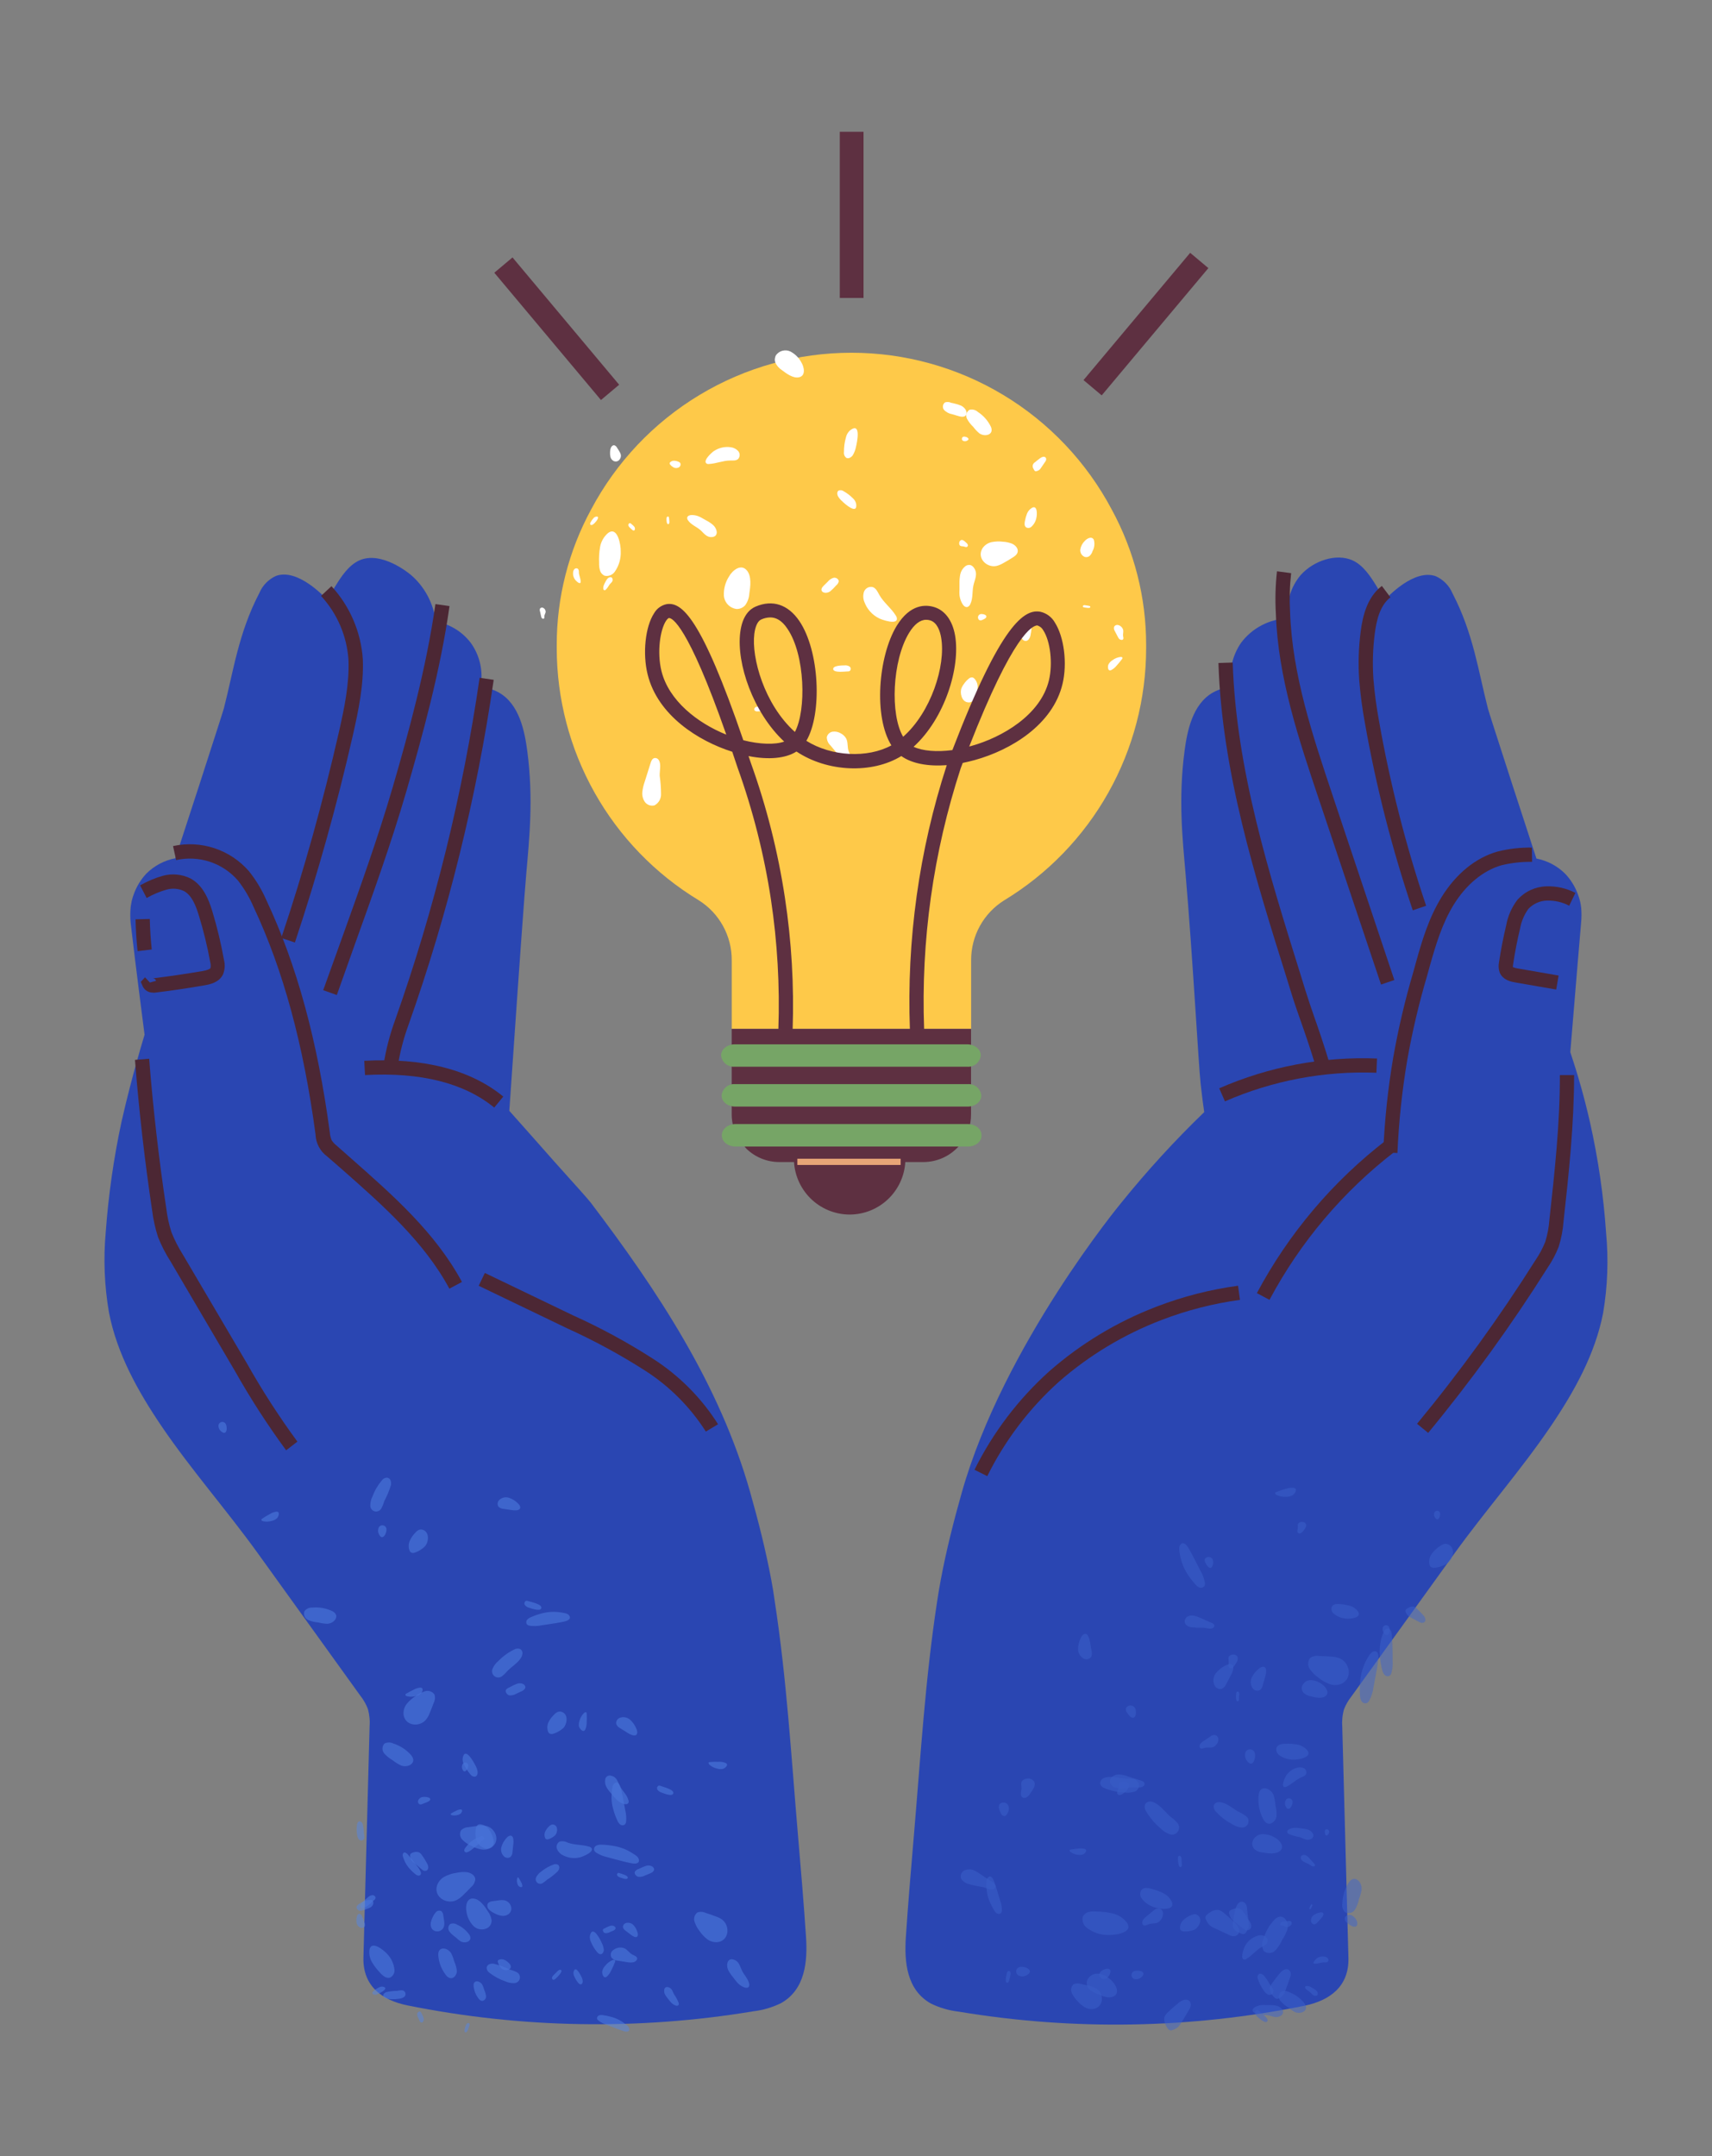 <svg width="108" height="136" viewBox="0 0 108 136" fill="none" xmlns="http://www.w3.org/2000/svg">
<rect x="0" y="0" width="108" height="136" fill="#808080" stroke="none"/>
<path d="M53.602 76.61C52.668 76.608 51.773 76.236 51.113 75.574C50.454 74.912 50.083 74.016 50.083 73.081V72.88H50.292H57.117V73.089C57.116 74.023 56.745 74.917 56.086 75.577C55.427 76.237 54.534 76.608 53.602 76.61Z" fill="#5E3041"/>
<path d="M72.303 40.689C72.307 37.701 71.56 34.76 70.131 32.136C68.548 29.151 66.183 26.653 63.29 24.912C60.398 23.17 57.086 22.25 53.711 22.25C50.335 22.25 47.024 23.17 44.131 24.912C41.238 26.653 38.873 29.151 37.29 32.136C35.864 34.758 35.118 37.697 35.121 40.684C35.121 40.718 35.121 40.752 35.121 40.79C35.121 40.827 35.121 40.841 35.121 40.867C35.12 44.066 35.943 47.212 37.51 49.999C39.078 52.787 41.337 55.123 44.069 56.78C44.713 57.18 45.243 57.739 45.609 58.403C45.976 59.068 46.166 59.815 46.161 60.573V64.894H61.263V60.579C61.258 59.82 61.448 59.073 61.814 58.409C62.18 57.745 62.711 57.186 63.355 56.786C66.087 55.128 68.346 52.793 69.914 50.005C71.481 47.218 72.304 44.072 72.303 40.873C72.303 40.847 72.303 40.821 72.303 40.795C72.303 40.77 72.303 40.724 72.303 40.689Z" fill="#FEC949"/>
<g style="mix-blend-mode:overlay">
<g style="mix-blend-mode:overlay">
<path d="M65.787 28.816C65.721 28.835 65.658 28.867 65.604 28.91C65.498 28.988 65.392 29.071 65.292 29.157C65.256 29.177 65.224 29.205 65.2 29.239C65.175 29.272 65.159 29.311 65.15 29.351C65.142 29.392 65.143 29.434 65.153 29.474C65.162 29.514 65.18 29.552 65.206 29.585C65.232 29.651 65.272 29.723 65.34 29.728C65.366 29.727 65.391 29.721 65.415 29.711C65.471 29.694 65.525 29.668 65.573 29.634C65.611 29.597 65.645 29.556 65.673 29.51L65.959 29.091C66.051 28.951 65.979 28.776 65.787 28.816ZM65.111 32.027C64.969 32.108 64.857 32.234 64.793 32.385C64.733 32.536 64.688 32.693 64.659 32.853C64.641 32.926 64.633 33.001 64.636 33.077C64.637 33.114 64.647 33.151 64.665 33.185C64.683 33.218 64.708 33.247 64.739 33.269C64.793 33.297 64.856 33.308 64.917 33.298C64.978 33.288 65.034 33.259 65.077 33.214C65.239 33.062 65.347 32.86 65.383 32.641C65.424 32.477 65.458 31.849 65.111 32.027ZM60.776 27.545C60.751 27.553 60.729 27.569 60.712 27.589C60.695 27.609 60.684 27.634 60.681 27.66C60.677 27.686 60.68 27.712 60.691 27.737C60.701 27.761 60.718 27.782 60.739 27.797C60.779 27.821 60.825 27.834 60.872 27.834C60.919 27.834 60.965 27.821 61.005 27.797C61.255 27.671 60.928 27.51 60.776 27.545ZM60.954 34.233L60.882 34.17C60.813 34.104 60.725 34.038 60.636 34.064C60.597 34.08 60.565 34.108 60.542 34.143C60.519 34.178 60.508 34.22 60.51 34.262C60.506 34.291 60.509 34.322 60.52 34.349C60.53 34.377 60.548 34.403 60.57 34.422C60.63 34.468 60.716 34.451 60.793 34.468C60.871 34.486 60.971 34.546 61.034 34.468C61.097 34.391 61.028 34.288 60.954 34.233ZM61.971 38.735C61.934 38.729 61.896 38.729 61.859 38.735C61.826 38.743 61.795 38.759 61.769 38.781C61.743 38.803 61.723 38.831 61.71 38.863C61.697 38.895 61.692 38.929 61.695 38.963C61.698 38.997 61.709 39.03 61.727 39.059C61.741 39.081 61.758 39.099 61.779 39.114C61.814 39.127 61.851 39.132 61.887 39.128C61.924 39.124 61.959 39.113 61.991 39.093C62.068 39.059 62.22 38.999 62.226 38.896C62.232 38.792 62.06 38.735 61.971 38.735ZM65.137 39.119C65.129 39.093 65.114 39.071 65.093 39.053C65.072 39.037 65.046 39.026 65.019 39.025C64.954 39.025 64.911 39.091 64.876 39.151C64.776 39.323 64.676 39.495 64.59 39.67C64.531 39.759 64.485 39.856 64.452 39.957C64.417 40.06 64.422 40.173 64.466 40.273C64.489 40.322 64.526 40.363 64.573 40.391C64.619 40.419 64.673 40.431 64.727 40.428C64.873 40.41 64.959 40.261 64.999 40.121C65.037 39.944 65.063 39.764 65.077 39.584C65.083 39.449 65.189 39.257 65.137 39.119ZM68.781 38.276C68.781 38.233 68.719 38.218 68.673 38.21L68.469 38.178C68.435 38.168 68.398 38.168 68.363 38.178C68.346 38.184 68.332 38.196 68.323 38.212C68.314 38.228 68.311 38.246 68.314 38.264C68.314 38.296 68.366 38.307 68.398 38.313C68.429 38.319 68.813 38.399 68.781 38.276ZM68.438 34.115C68.287 34.258 68.187 34.445 68.151 34.649C68.136 34.75 68.157 34.853 68.209 34.941C68.261 35.029 68.342 35.096 68.438 35.131C68.487 35.144 68.537 35.146 68.587 35.136C68.637 35.127 68.683 35.106 68.724 35.077C68.82 34.992 68.889 34.881 68.925 34.758C69.044 34.539 69.071 34.283 69.002 34.044C68.87 33.797 68.57 33.966 68.438 34.115ZM70.87 40.258C70.868 40.208 70.861 40.158 70.847 40.109C70.83 39.977 70.89 39.842 70.847 39.71C70.823 39.638 70.78 39.573 70.721 39.524C70.657 39.463 70.574 39.425 70.486 39.418C70.442 39.416 70.399 39.427 70.362 39.45C70.325 39.473 70.295 39.507 70.277 39.547C70.268 39.593 70.268 39.64 70.277 39.686C70.287 39.732 70.305 39.775 70.332 39.814L70.512 40.161C70.536 40.215 70.569 40.265 70.609 40.307C70.701 40.379 70.867 40.402 70.87 40.258ZM61.372 44.212C61.437 44.145 61.487 44.065 61.518 43.977C61.609 43.785 61.662 43.578 61.676 43.366C61.681 43.26 61.664 43.154 61.626 43.056C61.588 42.957 61.53 42.867 61.455 42.792C61.428 42.763 61.393 42.743 61.355 42.732C61.314 42.726 61.273 42.728 61.233 42.74C61.194 42.751 61.157 42.771 61.126 42.798C60.996 42.901 60.884 43.024 60.793 43.162C60.74 43.232 60.696 43.308 60.662 43.389C60.533 43.696 60.662 44.25 61.045 44.301C61.103 44.312 61.163 44.31 61.219 44.295C61.276 44.279 61.328 44.251 61.372 44.212ZM70.097 42.27C70.231 42.2 70.35 42.102 70.443 41.983C70.566 41.85 70.681 41.71 70.787 41.564C70.803 41.548 70.812 41.526 70.813 41.504C70.813 41.452 70.741 41.432 70.687 41.438C70.505 41.46 70.332 41.529 70.185 41.639C70.079 41.703 69.991 41.794 69.93 41.903C69.865 42.026 69.87 42.367 70.097 42.27ZM62.51 26.919C62.327 26.538 62.042 26.214 61.687 25.984C61.618 25.92 61.535 25.874 61.444 25.85C61.353 25.826 61.257 25.825 61.166 25.846C61.07 25.903 61 25.994 60.97 26.101C60.941 26.208 60.953 26.322 61.005 26.42C61.108 26.609 61.241 26.781 61.398 26.928C61.51 27.078 61.639 27.215 61.782 27.335C62.129 27.576 62.727 27.433 62.51 26.919ZM50.553 22.859C50.396 22.563 50.152 22.321 49.854 22.168C49.7 22.097 49.527 22.082 49.363 22.124C49.199 22.166 49.055 22.264 48.955 22.4C48.914 22.471 48.889 22.549 48.881 22.631C48.873 22.712 48.883 22.794 48.909 22.871C48.999 23.062 49.141 23.225 49.318 23.341C49.605 23.556 50.026 23.881 50.41 23.797C50.848 23.7 50.728 23.14 50.553 22.859ZM44.631 29.266C44.666 29.272 44.702 29.272 44.737 29.266C45.184 29.243 45.611 29.051 46.058 29.048C46.235 29.048 46.439 29.068 46.568 28.948C46.627 28.879 46.66 28.791 46.66 28.7C46.66 28.608 46.627 28.52 46.568 28.451C46.445 28.317 46.278 28.232 46.098 28.21C45.725 28.156 45.344 28.243 45.032 28.454C44.909 28.532 44.236 29.134 44.631 29.266ZM54.009 31.774C53.976 31.634 53.899 31.508 53.788 31.415C53.618 31.245 53.425 31.1 53.215 30.982C53.171 30.95 53.12 30.929 53.066 30.922C53.011 30.915 52.956 30.922 52.906 30.942C52.797 31.008 52.802 31.169 52.854 31.283C52.927 31.415 53.024 31.532 53.141 31.628C53.258 31.751 54.123 32.532 54.009 31.774ZM62.862 35.699C63.006 35.662 63.144 35.605 63.272 35.53C63.469 35.424 63.661 35.309 63.845 35.191C63.994 35.102 64.16 34.993 64.197 34.821C64.252 34.595 64.051 34.382 63.836 34.29C63.653 34.221 63.459 34.18 63.263 34.17C63.026 34.141 62.787 34.15 62.553 34.196C62.319 34.247 62.114 34.385 61.98 34.583C61.601 35.188 62.237 35.831 62.862 35.699ZM44.935 33.874C45.014 33.868 45.089 33.835 45.147 33.78C45.176 33.742 45.197 33.699 45.208 33.653C45.219 33.607 45.219 33.559 45.21 33.513C45.18 33.355 45.097 33.212 44.975 33.108C44.854 33.004 44.721 32.915 44.579 32.841L44.33 32.701C44.254 32.654 44.174 32.613 44.092 32.578C43.949 32.517 43.795 32.486 43.64 32.486C43.528 32.486 43.393 32.523 43.353 32.632C43.348 32.667 43.35 32.703 43.36 32.737C43.37 32.772 43.387 32.803 43.41 32.83C43.597 33.094 43.909 33.212 44.147 33.404C44.385 33.596 44.556 33.92 44.935 33.874ZM52.373 37.3C52.507 37.187 52.631 37.063 52.745 36.93C52.83 36.867 52.889 36.775 52.911 36.672C52.911 36.52 52.736 36.416 52.587 36.445C52.442 36.487 52.312 36.573 52.218 36.692L51.957 36.95C51.593 37.3 52.037 37.527 52.373 37.3ZM53.453 42.353C53.506 42.359 53.56 42.348 53.608 42.322C53.629 42.303 53.645 42.28 53.656 42.254C53.666 42.228 53.67 42.199 53.668 42.171C53.665 42.143 53.656 42.116 53.641 42.093C53.626 42.069 53.606 42.049 53.582 42.035C53.489 41.98 53.382 41.958 53.275 41.971C53.149 41.971 52.53 41.971 52.562 42.212C52.593 42.453 53.309 42.353 53.453 42.353ZM38.333 33.642C38.083 33.868 37.914 34.17 37.855 34.503C37.797 34.834 37.777 35.171 37.795 35.507C37.787 35.663 37.805 35.819 37.846 35.969C37.866 36.044 37.902 36.114 37.951 36.173C38.001 36.233 38.063 36.28 38.133 36.313C38.256 36.342 38.386 36.333 38.504 36.285C38.622 36.238 38.722 36.156 38.792 36.049C39.051 35.675 39.18 35.225 39.158 34.77C39.17 34.408 38.967 33.126 38.333 33.642ZM41.562 47.951C41.535 47.901 41.492 47.862 41.441 47.838C41.389 47.814 41.331 47.808 41.276 47.819C41.141 47.85 41.081 48.003 41.041 48.132C40.915 48.528 40.792 48.921 40.668 49.317C40.593 49.527 40.543 49.746 40.519 49.968C40.499 50.194 40.561 50.419 40.694 50.602C40.764 50.69 40.857 50.755 40.963 50.79C41.069 50.825 41.182 50.829 41.29 50.8C41.422 50.728 41.531 50.62 41.604 50.489C41.676 50.357 41.71 50.207 41.7 50.057C41.698 49.684 41.67 49.31 41.617 48.941C41.6 48.645 41.728 48.203 41.562 47.951ZM48.545 44.614C48.502 44.534 48.39 44.528 48.298 44.534L47.874 44.559C47.799 44.559 47.724 44.576 47.657 44.611C47.624 44.63 47.6 44.661 47.589 44.697C47.578 44.733 47.58 44.772 47.596 44.806C47.621 44.832 47.652 44.852 47.686 44.863C47.72 44.874 47.756 44.878 47.791 44.872C47.912 44.869 48.665 44.849 48.545 44.614ZM45.986 36.368C45.758 36.726 45.646 37.146 45.665 37.57C45.681 37.781 45.769 37.981 45.915 38.135C46.06 38.288 46.255 38.387 46.465 38.413C46.567 38.416 46.669 38.397 46.763 38.356C46.857 38.315 46.941 38.255 47.009 38.178C47.164 37.963 47.254 37.708 47.27 37.444C47.339 37.005 47.43 36.339 47.106 35.969C46.722 35.533 46.187 36.006 45.986 36.368ZM53.653 47.681C53.624 47.582 53.585 47.486 53.539 47.394C53.441 47.136 53.507 46.821 53.381 46.585C53.303 46.447 53.187 46.334 53.046 46.261C52.89 46.166 52.706 46.127 52.525 46.152C52.435 46.166 52.351 46.208 52.286 46.271C52.22 46.334 52.175 46.416 52.158 46.505C52.16 46.602 52.181 46.698 52.221 46.787C52.261 46.876 52.318 46.955 52.39 47.021L52.906 47.641C52.978 47.741 53.069 47.826 53.172 47.894C53.364 48.005 53.711 47.974 53.653 47.681ZM56.573 38.962C56.562 38.919 56.544 38.878 56.519 38.841C56.232 38.365 55.748 38.015 55.473 37.527C55.364 37.332 55.264 37.099 55.052 37.031C54.942 37.005 54.826 37.021 54.726 37.073C54.627 37.126 54.549 37.212 54.507 37.318C54.434 37.535 54.443 37.772 54.533 37.983C54.699 38.425 55.025 38.788 55.447 38.999C55.622 39.093 56.688 39.464 56.573 38.962ZM53.616 27.152C53.484 27.275 53.394 27.436 53.358 27.614C53.278 27.906 53.238 28.208 53.241 28.512C53.231 28.58 53.239 28.65 53.264 28.714C53.289 28.779 53.331 28.835 53.384 28.879C53.522 28.954 53.696 28.853 53.791 28.724C53.888 28.565 53.957 28.39 53.994 28.208C54.049 27.987 54.373 26.566 53.616 27.152ZM61.438 35.811C61.384 35.727 61.302 35.666 61.206 35.639C61.148 35.629 61.088 35.632 61.031 35.648C60.974 35.664 60.921 35.692 60.877 35.731C60.723 35.86 60.617 36.037 60.576 36.233C60.538 36.429 60.522 36.63 60.527 36.83C60.527 36.95 60.527 37.071 60.527 37.191C60.52 37.302 60.52 37.413 60.527 37.524C60.547 37.719 60.607 37.908 60.705 38.078C60.773 38.198 60.894 38.322 61.028 38.287C61.07 38.272 61.108 38.248 61.14 38.217C61.172 38.186 61.196 38.148 61.212 38.106C61.386 37.742 61.323 37.326 61.404 36.942C61.484 36.557 61.716 36.199 61.438 35.811Z" fill="white"/>
</g>
<g style="mix-blend-mode:overlay">
<path d="M60.633 25.588C60.429 25.508 60.218 25.448 60.002 25.407C59.882 25.35 59.745 25.341 59.618 25.381C59.581 25.408 59.549 25.443 59.526 25.483C59.502 25.524 59.488 25.568 59.483 25.615C59.478 25.661 59.483 25.708 59.497 25.752C59.512 25.797 59.536 25.837 59.567 25.872C59.703 26.005 59.875 26.094 60.063 26.127L60.504 26.256C61.126 26.434 61.1 25.823 60.633 25.588ZM42.892 29.18C42.862 29.153 42.827 29.132 42.788 29.12C42.703 29.084 42.612 29.064 42.519 29.062C42.473 29.061 42.426 29.069 42.383 29.087C42.34 29.105 42.302 29.132 42.27 29.166C42.258 29.178 42.249 29.194 42.244 29.212C42.242 29.229 42.244 29.247 42.25 29.264C42.256 29.281 42.266 29.297 42.279 29.309C42.323 29.366 42.379 29.414 42.442 29.45C42.472 29.473 42.506 29.492 42.542 29.504C42.677 29.556 42.912 29.504 42.932 29.323C42.937 29.298 42.936 29.272 42.929 29.247C42.922 29.222 42.909 29.199 42.892 29.18ZM34.342 38.97C34.345 38.934 34.345 38.899 34.342 38.864C34.342 38.769 34.422 38.683 34.422 38.577C34.419 38.531 34.406 38.487 34.382 38.448C34.349 38.394 34.298 38.352 34.239 38.33C34.209 38.32 34.176 38.32 34.146 38.329C34.116 38.339 34.089 38.357 34.07 38.382C34.056 38.413 34.049 38.447 34.049 38.481C34.049 38.515 34.056 38.548 34.07 38.58C34.09 38.672 34.113 38.763 34.133 38.867C34.14 38.909 34.155 38.95 34.176 38.987C34.202 39.022 34.313 39.07 34.342 38.97ZM36.631 36.726C36.634 36.711 36.634 36.695 36.631 36.68C36.631 36.485 36.525 36.301 36.517 36.106C36.527 36.029 36.509 35.95 36.465 35.885C36.435 35.86 36.397 35.846 36.358 35.846C36.318 35.846 36.28 35.86 36.25 35.885C36.193 35.941 36.158 36.015 36.153 36.095C36.132 36.259 36.175 36.424 36.273 36.557C36.313 36.617 36.585 36.901 36.631 36.726ZM37.585 32.592C37.525 32.608 37.472 32.643 37.434 32.692C37.362 32.77 37.301 32.858 37.253 32.953C37.24 32.973 37.231 32.996 37.229 33.02C37.226 33.044 37.23 33.068 37.239 33.091C37.26 33.108 37.287 33.118 37.315 33.118C37.342 33.118 37.369 33.108 37.391 33.091C37.447 33.058 37.496 33.016 37.537 32.965C37.588 32.919 37.915 32.528 37.585 32.592ZM39.158 28.661C39.141 28.598 39.114 28.539 39.078 28.486C39.03 28.399 38.979 28.316 38.923 28.236C38.907 28.201 38.884 28.17 38.855 28.145C38.827 28.119 38.793 28.099 38.757 28.087C38.657 28.067 38.568 28.159 38.531 28.253C38.503 28.335 38.487 28.422 38.485 28.509C38.478 28.612 38.486 28.717 38.508 28.818C38.534 28.92 38.597 29.009 38.686 29.065C38.966 29.223 39.227 28.93 39.158 28.661ZM38.64 36.522C38.637 36.488 38.622 36.457 38.597 36.433C38.58 36.421 38.561 36.413 38.541 36.409C38.52 36.405 38.499 36.405 38.479 36.41C38.411 36.425 38.351 36.463 38.307 36.517C38.265 36.572 38.227 36.632 38.196 36.694C38.178 36.732 38.158 36.769 38.138 36.806C38.118 36.844 38.104 36.875 38.09 36.913C38.064 36.975 38.052 37.043 38.055 37.111C38.055 37.159 38.075 37.22 38.124 37.228C38.139 37.23 38.155 37.229 38.17 37.225C38.185 37.22 38.198 37.213 38.21 37.202C38.305 37.102 38.386 36.99 38.453 36.87C38.542 36.761 38.68 36.689 38.64 36.522ZM40.012 33.22C39.961 33.164 39.905 33.112 39.846 33.065C39.812 33.033 39.777 32.996 39.731 32.996C39.685 32.996 39.623 33.076 39.637 33.139C39.658 33.202 39.697 33.257 39.748 33.297L39.866 33.406C40.032 33.57 40.112 33.363 40.012 33.22ZM42.204 32.669C42.206 32.646 42.2 32.622 42.187 32.603C42.179 32.595 42.169 32.59 42.158 32.586C42.147 32.583 42.136 32.581 42.125 32.583C42.114 32.584 42.103 32.588 42.093 32.594C42.084 32.6 42.075 32.608 42.069 32.617C42.047 32.66 42.039 32.708 42.046 32.755C42.046 32.81 42.046 33.079 42.161 33.062C42.276 33.045 42.207 32.732 42.204 32.669Z" fill="white"/>
</g>
</g>
<path d="M61.263 64.9H46.158V70.297C46.159 70.565 46.195 70.832 46.267 71.089C46.36 71.348 46.479 71.597 46.622 71.832C46.758 72.059 46.916 72.272 47.095 72.467C47.652 73.001 48.393 73.299 49.163 73.299H58.252C58.672 73.298 59.088 73.21 59.472 73.038C59.856 72.866 60.2 72.616 60.481 72.303C60.768 71.947 60.992 71.544 61.143 71.112C61.173 71.013 61.197 70.913 61.215 70.811C61.243 70.641 61.258 70.47 61.257 70.297V64.906H61.234L61.263 64.9Z" fill="#5E3041"/>
<path d="M61.011 67.285H46.35C46.145 67.303 45.94 67.24 45.78 67.11C45.619 66.98 45.516 66.793 45.49 66.588V66.567C45.49 66.183 45.88 65.873 46.35 65.873H61.011C61.487 65.873 61.871 66.183 61.871 66.567V66.593C61.844 66.797 61.74 66.983 61.58 67.112C61.419 67.241 61.216 67.303 61.011 67.285ZM61.057 72.32H46.396C45.92 72.32 45.536 72.007 45.536 71.626V71.597C45.536 71.216 45.926 70.903 46.396 70.903H61.057C61.535 70.903 61.916 71.216 61.916 71.597V71.626C61.925 72.019 61.535 72.32 61.057 72.32ZM61.043 69.801H46.382C45.903 69.801 45.522 69.491 45.522 69.107V69.081C45.547 68.876 45.651 68.689 45.811 68.558C45.971 68.428 46.176 68.366 46.382 68.384H61.043C61.248 68.366 61.453 68.428 61.613 68.558C61.773 68.689 61.877 68.876 61.902 69.081V69.107C61.908 69.491 61.518 69.801 61.043 69.801Z" fill="#76A566"/>
<path d="M50.003 64.952L49.103 64.92C49.198 62.188 49.042 59.452 48.636 56.748C48.204 53.903 47.496 51.107 46.522 48.399C46.41 48.06 46.301 47.733 46.193 47.418C44.055 46.743 41.491 45.122 40.855 42.54C40.528 41.223 40.706 39.53 41.261 38.684C41.344 38.538 41.456 38.412 41.591 38.313C41.726 38.214 41.88 38.145 42.044 38.11C42.998 37.946 44.23 38.925 46.892 46.692C47.937 46.959 48.897 46.979 49.47 46.778C47.505 44.944 46.45 41.848 46.697 39.892C46.828 38.833 47.298 38.42 47.668 38.262C48.734 37.806 49.714 38.127 50.424 39.169C51.705 41.054 51.877 45.016 50.868 46.729C52.459 47.722 54.722 47.837 56.232 47.016C55.106 45.217 55.395 41.415 56.564 39.481C57.424 38.078 58.407 38.133 58.928 38.291C59.619 38.497 60.089 39.151 60.252 40.092C60.593 42.101 59.602 45.314 57.633 47.105C58.206 47.372 59.092 47.443 60.08 47.314C63.16 39.306 64.63 38.402 65.636 38.589C65.828 38.633 66.009 38.717 66.167 38.836C66.325 38.955 66.456 39.105 66.552 39.278C67.126 40.181 67.34 41.843 67.028 43.142C66.409 45.725 63.767 47.311 61.498 47.94C61.237 48.011 60.985 48.072 60.733 48.123C60.69 48.235 60.647 48.347 60.604 48.465C58.872 53.771 58.091 59.342 58.298 64.92L57.401 64.954C57.19 59.297 57.976 53.647 59.725 48.264C58.533 48.353 57.519 48.161 56.859 47.69C55.011 48.824 52.189 48.703 50.244 47.403C49.571 47.837 48.493 47.943 47.221 47.69C47.27 47.831 47.316 47.977 47.364 48.115C48.356 50.875 49.077 53.725 49.516 56.625C49.935 59.38 50.098 62.167 50.003 64.952ZM65.441 39.45C65.137 39.45 63.919 39.983 61.143 47.088L61.275 47.053C63.203 46.517 65.641 45.111 66.171 42.913C66.424 41.86 66.263 40.442 65.813 39.757C65.743 39.626 65.628 39.524 65.489 39.47L65.441 39.45ZM58.427 39.094C58.04 39.094 57.676 39.381 57.344 39.926C56.286 41.673 56.143 45.068 56.974 46.474C58.719 44.936 59.676 42.006 59.372 40.224C59.301 39.8 59.12 39.266 58.679 39.131C58.597 39.106 58.512 39.094 58.427 39.094ZM42.213 38.985H42.196C42.175 38.985 42.104 39.028 42.012 39.166C41.64 39.739 41.439 41.137 41.726 42.322C42.187 44.187 43.983 45.599 45.817 46.339C43.364 39.332 42.382 38.985 42.213 38.985ZM48.591 38.945C48.393 38.949 48.197 38.993 48.018 39.077C47.803 39.169 47.645 39.501 47.585 39.989C47.399 41.481 48.212 44.434 50.146 46.169C50.874 44.809 50.797 41.306 49.676 39.662C49.31 39.105 48.926 38.945 48.591 38.945Z" fill="#5E3041"/>
<path d="M56.816 73.089H50.301V73.482H56.816V73.089Z" fill="#E7A577"/>
<path d="M54.475 8.312H52.977V18.794H54.475V8.312Z" fill="#5E3041"/>
<path d="M32.331 16.238L31.183 17.203L37.911 25.232L39.059 24.268L32.331 16.238Z" fill="#5E3041"/>
<path d="M75.081 15.947L68.352 23.975L69.5 24.939L76.229 16.911L75.081 15.947Z" fill="#5E3041"/>
<path d="M48.654 99.647C48.304 97.776 47.843 95.96 47.321 94.115C45.402 87.335 41.476 81.404 37.259 75.849C37.124 75.669 36.153 74.584 34.967 73.267C33.752 71.89 32.76 70.774 32.13 70.068C32.156 69.695 32.196 69.098 32.248 68.364C32.789 60.484 33.076 56.545 33.199 55.113C33.388 52.918 33.663 50.402 33.262 47.366C33.099 46.144 32.772 44.408 31.457 43.676C31.104 43.484 30.712 43.371 30.311 43.346C30.405 42.863 30.4 42.365 30.294 41.884C30.189 41.403 29.986 40.948 29.698 40.549C29.156 39.837 28.366 39.357 27.486 39.206C27.351 38.066 26.795 37.018 25.927 36.268C25.781 36.145 24.047 34.727 22.663 35.35C21.987 35.657 21.517 36.386 21.177 36.937C20.985 37.234 20.819 37.548 20.681 37.875C20.449 37.622 18.778 35.837 17.415 36.325C16.937 36.54 16.559 36.929 16.357 37.413C15.042 39.929 14.718 42.377 14.125 44.672C14.077 44.861 13.578 46.394 12.584 49.478C11.965 51.38 11.438 52.978 11.065 54.135C10.378 54.266 9.745 54.599 9.246 55.09C8.897 55.458 8.627 55.894 8.452 56.37C8.391 56.528 8.341 56.69 8.303 56.855C8.303 56.904 8.263 57.044 8.243 57.225C8.211 57.558 8.211 57.893 8.243 58.226C8.298 58.723 8.63 61.483 9.12 65.267C8.962 65.787 8.756 66.487 8.53 67.316C8.461 67.566 8.02 69.178 7.67 70.739C7.174 73.042 6.84 75.376 6.67 77.726C6.517 79.418 6.586 81.122 6.876 82.796C7.381 85.398 8.707 87.771 10.197 89.969C12.085 92.743 14.306 95.26 16.257 97.966L22.735 106.966C22.934 107.217 23.093 107.497 23.208 107.796C23.31 108.169 23.346 108.558 23.314 108.943L22.927 123.476C22.881 125.252 24.073 126.162 25.695 126.492C32.885 127.943 40.278 128.07 47.513 126.868C48.12 126.797 48.711 126.625 49.261 126.357C50.805 125.496 50.951 123.711 50.845 122.148C50.702 120.01 50.522 117.878 50.338 115.744C49.917 110.8 49.628 105.916 48.874 101.001C48.814 100.539 48.737 100.092 48.654 99.647Z" fill="#2A46B2"/>
<path d="M9.647 62.61C9.517 62.614 9.388 62.58 9.275 62.514C9.163 62.447 9.071 62.35 9.011 62.234L8.882 61.933L9.149 61.646L9.455 61.976L9.845 61.867C9.833 61.82 9.806 61.779 9.767 61.751C9.728 61.722 9.681 61.709 9.633 61.712C10.681 61.589 11.739 61.425 12.784 61.25C13.071 61.198 13.243 61.132 13.28 61.058C13.301 60.937 13.295 60.812 13.263 60.693C13.083 59.704 12.845 58.726 12.55 57.764C12.352 57.113 12.1 56.473 11.601 56.203C11.254 56.041 10.86 56.011 10.492 56.12C10.059 56.244 9.642 56.42 9.252 56.645L8.839 55.847C9.291 55.588 9.772 55.385 10.272 55.242C10.853 55.084 11.472 55.143 12.014 55.408C12.802 55.836 13.16 56.705 13.4 57.5C13.701 58.499 13.944 59.514 14.128 60.541C14.209 60.85 14.187 61.176 14.065 61.471C13.807 61.99 13.206 62.096 12.919 62.148C11.862 62.332 10.787 62.492 9.722 62.619L9.647 62.61Z" fill="#4C2734"/>
<path d="M8.679 59.997C8.61 59.34 8.567 58.668 8.55 57.988L9.449 57.965C9.464 58.611 9.507 59.259 9.573 59.89L8.679 59.997ZM18.051 91.481C16.87 89.874 15.788 88.197 14.81 86.46L10.762 79.573C10.451 79.09 10.188 78.578 9.974 78.044C9.794 77.49 9.667 76.921 9.596 76.343C9.126 73.201 8.762 70.01 8.515 66.854L9.409 66.782C9.656 69.918 10.02 73.095 10.487 76.202C10.548 76.722 10.659 77.236 10.819 77.734C11.013 78.219 11.251 78.685 11.53 79.126L15.569 85.984C16.533 87.696 17.599 89.349 18.761 90.933L18.051 91.481ZM44.528 90.299C43.542 88.751 42.231 87.437 40.686 86.448C39.109 85.441 37.462 84.549 35.758 83.777L30.199 81.103L30.586 80.294L36.147 82.968C37.892 83.754 39.576 84.668 41.187 85.702C42.843 86.762 44.247 88.174 45.298 89.837L44.528 90.299ZM31.179 69.864C29.282 68.312 26.543 67.62 23.027 67.812L22.979 66.912C26.721 66.713 29.675 67.468 31.749 69.167L31.179 69.864ZM18.604 59.451L17.744 59.164C19.177 54.907 20.386 50.531 21.383 46.161C21.73 44.632 22.039 43.134 21.985 41.645C21.889 40.133 21.277 38.701 20.251 37.588L20.91 36.974C22.079 38.245 22.778 39.88 22.89 41.605C22.947 43.206 22.626 44.761 22.265 46.356C21.263 50.763 20.03 55.165 18.604 59.451ZM21.248 62.763L20.389 62.458L21.561 59.199C22.675 56.1 23.824 52.901 24.761 49.699C25.775 46.224 26.893 42.13 27.468 38.104L28.357 38.23C27.784 42.313 26.638 46.448 25.623 49.954C24.681 53.182 23.526 56.393 22.409 59.5L21.248 62.763Z" fill="#4C2734"/>
<path d="M25.085 67.293L24.2 67.141C24.35 66.186 24.594 65.248 24.927 64.34C27.404 57.336 29.189 50.105 30.256 42.752L31.145 42.881C30.069 50.298 28.267 57.592 25.767 64.656C25.455 65.511 25.226 66.394 25.085 67.293ZM28.348 81.286C26.761 78.331 24.131 76.01 21.592 73.774L20.63 72.937C20.412 72.776 20.234 72.568 20.108 72.328C19.983 72.089 19.913 71.824 19.905 71.554C19.142 65.875 17.865 61.181 15.996 57.207C15.741 56.611 15.41 56.051 15.011 55.54C14.537 54.994 13.925 54.585 13.238 54.358C12.552 54.132 11.817 54.095 11.111 54.252L10.916 53.368C11.784 53.177 12.686 53.224 13.529 53.503C14.372 53.782 15.124 54.284 15.707 54.955C16.16 55.524 16.534 56.151 16.822 56.82C18.73 60.886 20.034 65.666 20.807 71.439C20.818 71.607 20.858 71.772 20.925 71.927C21.011 72.056 21.117 72.17 21.24 72.265L22.185 73.1C24.787 75.395 27.474 77.757 29.142 80.862L28.348 81.286Z" fill="#4C2734"/>
<g opacity="0.7">
<path opacity="0.7" d="M45.774 111.202C45.632 111.143 45.478 111.119 45.324 111.13C45.141 111.123 44.957 111.128 44.774 111.144C44.753 111.143 44.732 111.149 44.714 111.162C44.674 111.199 44.714 111.265 44.746 111.305C44.883 111.429 45.05 111.515 45.23 111.555C45.35 111.593 45.478 111.6 45.602 111.575C45.746 111.537 46.001 111.311 45.774 111.202ZM38.947 114.834C38.984 114.932 39.047 115.019 39.127 115.087C39.168 115.118 39.219 115.135 39.27 115.135C39.322 115.135 39.372 115.118 39.414 115.087C39.462 115.036 39.491 114.97 39.497 114.9C39.52 114.66 39.502 114.417 39.442 114.183C39.416 114.045 39.394 113.91 39.368 113.775C39.302 113.437 39.236 113.098 39.15 112.765C39.113 112.625 39.007 112.355 38.812 112.453C38.617 112.55 38.626 112.814 38.603 112.969C38.547 113.372 38.581 113.783 38.7 114.171C38.763 114.399 38.846 114.621 38.947 114.834ZM31.967 115.919C31.812 116.081 31.697 116.278 31.632 116.493C31.601 116.6 31.601 116.715 31.631 116.823C31.662 116.931 31.721 117.028 31.804 117.104C31.859 117.154 31.929 117.183 32.004 117.187C32.078 117.19 32.151 117.168 32.211 117.124C32.29 117.035 32.333 116.919 32.331 116.8C32.348 116.65 32.365 116.513 32.38 116.358C32.397 116.237 32.397 116.114 32.38 115.993C32.342 115.721 32.127 115.741 31.967 115.919ZM32.583 124.392C32.449 124.326 32.309 124.274 32.165 124.237C31.843 124.078 31.504 123.954 31.156 123.867C31.06 123.851 30.961 123.86 30.87 123.895C30.826 123.914 30.787 123.943 30.757 123.98C30.727 124.017 30.706 124.061 30.698 124.108C30.699 124.173 30.716 124.237 30.747 124.295C30.779 124.352 30.824 124.401 30.878 124.438C31.18 124.672 31.519 124.855 31.881 124.977C32.051 125.056 32.238 125.095 32.425 125.089C32.51 125.091 32.592 125.064 32.658 125.012C32.725 124.961 32.772 124.887 32.79 124.805C32.809 124.723 32.798 124.637 32.76 124.561C32.723 124.486 32.66 124.426 32.583 124.392ZM45.556 121.083C45.434 120.997 45.3 120.93 45.158 120.883C44.946 120.799 44.728 120.731 44.514 120.659C44.433 120.62 44.346 120.598 44.257 120.594C44.168 120.589 44.079 120.603 43.995 120.633C43.901 120.704 43.834 120.805 43.804 120.919C43.774 121.033 43.784 121.154 43.832 121.261C43.898 121.451 43.994 121.628 44.118 121.786C44.252 121.988 44.418 122.166 44.608 122.314C44.802 122.461 45.045 122.528 45.287 122.501C46.001 122.395 46.069 121.477 45.556 121.083ZM35.199 107.977C35.113 108.011 35.037 108.065 34.975 108.135C34.82 108.276 34.693 108.445 34.6 108.634C34.556 108.728 34.531 108.831 34.528 108.936C34.525 109.041 34.544 109.145 34.583 109.242C34.599 109.278 34.623 109.31 34.652 109.337C34.687 109.358 34.726 109.371 34.766 109.375C34.807 109.379 34.848 109.375 34.887 109.363C35.044 109.318 35.193 109.248 35.328 109.156C35.401 109.111 35.471 109.059 35.534 109.001C35.766 108.769 35.852 108.223 35.534 108.025C35.486 107.992 35.43 107.97 35.372 107.961C35.314 107.953 35.255 107.958 35.199 107.977ZM26.517 106.45C26.368 106.463 26.224 106.508 26.093 106.582C25.933 106.663 25.773 106.74 25.621 106.835C25.602 106.845 25.586 106.861 25.578 106.881C25.558 106.929 25.615 106.972 25.666 106.99C25.84 107.036 26.023 107.036 26.197 106.99C26.318 106.971 26.432 106.922 26.529 106.846C26.646 106.757 26.761 106.45 26.517 106.45ZM27.646 123.296C27.668 123.712 27.805 124.115 28.042 124.458C28.139 124.616 28.279 124.782 28.466 124.779C28.652 124.776 28.821 124.544 28.821 124.331C28.799 124.12 28.743 123.914 28.655 123.72C28.609 123.541 28.544 123.368 28.46 123.204C28.239 122.839 27.64 122.745 27.646 123.296ZM37.216 122.088C37.195 122.227 37.218 122.37 37.282 122.495C37.374 122.716 37.498 122.923 37.649 123.109C37.717 123.195 37.809 123.281 37.915 123.264C38.021 123.247 38.096 123.098 38.09 122.977C38.075 122.831 38.032 122.689 37.964 122.558C37.892 122.389 37.397 121.37 37.216 122.088ZM30.635 115.167C30.489 115.147 30.342 115.147 30.196 115.167C29.976 115.19 29.755 115.222 29.537 115.256C29.451 115.257 29.365 115.276 29.286 115.311C29.207 115.346 29.135 115.397 29.076 115.46C29.024 115.562 29.009 115.68 29.032 115.792C29.056 115.905 29.116 116.006 29.205 116.079C29.347 116.215 29.511 116.327 29.689 116.409C29.893 116.527 30.114 116.609 30.345 116.653C30.578 116.7 30.82 116.652 31.019 116.521C31.592 116.108 31.251 115.282 30.635 115.167ZM46.273 123.603C46.2 123.577 46.12 123.577 46.047 123.603C46.005 123.625 45.97 123.656 45.942 123.694C45.914 123.732 45.895 123.775 45.886 123.821C45.854 123.976 45.875 124.138 45.946 124.28C46.018 124.419 46.105 124.55 46.207 124.67C46.264 124.745 46.324 124.819 46.382 124.897C46.439 124.974 46.491 125.034 46.551 125.098C46.66 125.206 46.789 125.292 46.932 125.35C47.032 125.393 47.167 125.41 47.236 125.321C47.253 125.291 47.264 125.258 47.268 125.223C47.272 125.189 47.268 125.154 47.258 125.121C47.187 124.808 46.946 124.584 46.809 124.306C46.671 124.027 46.634 123.706 46.273 123.603ZM40.783 117.683C40.62 117.737 40.461 117.803 40.307 117.881C40.206 117.907 40.117 117.968 40.055 118.054C39.992 118.191 40.118 118.34 40.264 118.383C40.414 118.398 40.564 118.368 40.697 118.297L41.029 118.16C41.499 117.967 41.181 117.592 40.783 117.683ZM41.709 112.662C41.662 112.636 41.609 112.625 41.557 112.631C41.533 112.641 41.511 112.656 41.494 112.675C41.476 112.695 41.463 112.717 41.456 112.742C41.448 112.767 41.446 112.794 41.45 112.819C41.453 112.845 41.462 112.87 41.477 112.892C41.54 112.977 41.63 113.038 41.731 113.067C41.849 113.11 42.41 113.354 42.474 113.116C42.537 112.877 41.832 112.717 41.709 112.662ZM26.429 96.497C26.344 96.538 26.268 96.597 26.208 96.669C26.055 96.822 25.933 97.002 25.847 97.2C25.803 97.299 25.78 97.406 25.78 97.514C25.78 97.622 25.803 97.729 25.847 97.828C25.865 97.864 25.89 97.895 25.921 97.92C25.959 97.94 26 97.952 26.042 97.954C26.084 97.957 26.126 97.95 26.165 97.934C26.324 97.883 26.473 97.805 26.606 97.705C26.681 97.656 26.749 97.598 26.81 97.533C27.039 97.283 27.096 96.721 26.755 96.531C26.707 96.502 26.652 96.484 26.596 96.478C26.539 96.472 26.482 96.478 26.429 96.497ZM17.438 95.349C17.285 95.372 17.138 95.427 17.008 95.51C16.845 95.596 16.687 95.692 16.535 95.797C16.517 95.808 16.502 95.823 16.492 95.843C16.475 95.894 16.538 95.937 16.59 95.952C16.77 95.993 16.959 95.987 17.137 95.934C17.261 95.909 17.376 95.851 17.472 95.768C17.578 95.662 17.69 95.335 17.438 95.349ZM23.305 122.997C23.273 123.27 23.333 123.546 23.475 123.781C23.615 124.014 23.781 124.23 23.97 124.426C24.052 124.526 24.149 124.612 24.257 124.682C24.309 124.717 24.369 124.74 24.431 124.749C24.494 124.759 24.557 124.754 24.618 124.736C24.709 124.688 24.784 124.613 24.831 124.521C24.878 124.429 24.896 124.325 24.881 124.222C24.839 123.856 24.678 123.513 24.423 123.247C24.222 123.02 23.412 122.352 23.305 122.997ZM35.371 124.254C35.299 124.225 35.227 124.283 35.176 124.334L34.93 124.578C34.883 124.617 34.847 124.668 34.826 124.725C34.817 124.754 34.818 124.785 34.83 124.813C34.842 124.841 34.864 124.864 34.892 124.877C34.921 124.879 34.95 124.875 34.976 124.864C35.002 124.853 35.026 124.836 35.044 124.814C35.116 124.748 35.569 124.331 35.371 124.254ZM29.426 120.584C29.476 120.925 29.631 121.241 29.87 121.488C29.992 121.609 30.152 121.683 30.322 121.699C30.493 121.716 30.664 121.672 30.807 121.577C30.87 121.524 30.922 121.458 30.957 121.383C30.993 121.308 31.012 121.227 31.013 121.144C30.989 120.935 30.909 120.736 30.781 120.57C30.589 120.266 30.291 119.81 29.898 119.758C29.431 119.68 29.357 120.254 29.426 120.584ZM40.113 123.402C40.043 123.358 39.969 123.32 39.892 123.29C39.694 123.184 39.571 122.963 39.365 122.88C39.234 122.837 39.094 122.832 38.96 122.867C38.827 122.901 38.706 122.972 38.611 123.072C38.565 123.129 38.536 123.198 38.53 123.272C38.524 123.345 38.54 123.418 38.577 123.482C38.629 123.541 38.693 123.589 38.765 123.622C38.836 123.655 38.914 123.673 38.992 123.674L39.634 123.778C39.729 123.794 39.826 123.794 39.921 123.778C40.113 123.755 40.307 123.551 40.113 123.402ZM37.265 116.524C37.234 116.505 37.202 116.491 37.167 116.481C36.735 116.349 36.259 116.386 35.832 116.234C35.674 116.145 35.488 116.117 35.311 116.157C35.23 116.2 35.167 116.272 35.135 116.358C35.103 116.444 35.103 116.539 35.136 116.625C35.205 116.797 35.336 116.937 35.503 117.018C35.839 117.2 36.232 117.248 36.603 117.153C36.755 117.112 37.603 116.78 37.265 116.524ZM29.188 110.892C29.171 111.037 29.201 111.184 29.274 111.311C29.381 111.532 29.517 111.739 29.678 111.925C29.709 111.971 29.752 112.009 29.802 112.034C29.852 112.059 29.908 112.071 29.964 112.068C30.09 112.042 30.142 111.887 30.13 111.758C30.107 111.61 30.055 111.466 29.979 111.337C29.895 111.17 29.337 110.132 29.188 110.892Z" fill="#5486E9"/>
<path opacity="0.7" d="M38.56 112.011C38.518 111.995 38.473 111.99 38.429 111.995C38.385 112 38.343 112.015 38.306 112.04C38.268 112.064 38.237 112.096 38.215 112.135C38.192 112.173 38.179 112.216 38.176 112.26C38.15 112.42 38.179 112.584 38.259 112.725C38.339 112.866 38.435 112.997 38.545 113.115L38.737 113.339C38.794 113.409 38.855 113.475 38.921 113.537C39.036 113.644 39.173 113.726 39.322 113.778C39.428 113.815 39.568 113.827 39.634 113.735C39.649 113.703 39.657 113.667 39.657 113.632C39.657 113.596 39.649 113.561 39.634 113.528C39.548 113.21 39.29 112.992 39.133 112.711C38.975 112.429 38.938 112.097 38.56 112.011ZM32.637 106.197C32.471 106.259 32.31 106.335 32.156 106.424C32.059 106.47 31.947 106.513 31.907 106.614C31.867 106.714 31.987 106.915 32.139 106.941C32.292 106.948 32.445 106.91 32.577 106.832L32.913 106.674C33.385 106.45 33.041 106.083 32.637 106.197ZM33.342 100.998C33.293 100.976 33.238 100.968 33.185 100.975C33.161 100.987 33.139 101.003 33.123 101.024C33.106 101.044 33.094 101.068 33.087 101.094C33.08 101.12 33.08 101.147 33.085 101.173C33.09 101.199 33.1 101.224 33.116 101.245C33.184 101.33 33.279 101.389 33.385 101.412C33.508 101.452 34.099 101.673 34.15 101.429C34.202 101.185 33.48 101.044 33.342 100.998ZM31.145 116.274C31.154 116.177 31.142 116.079 31.11 115.987C31.061 115.774 30.972 115.573 30.847 115.393C30.783 115.304 30.701 115.228 30.606 115.173C30.511 115.117 30.406 115.081 30.297 115.069C30.257 115.066 30.217 115.071 30.179 115.084C30.142 115.105 30.109 115.134 30.084 115.169C30.059 115.204 30.043 115.245 30.036 115.287C29.996 115.452 29.984 115.623 30.002 115.792C30.005 115.882 30.018 115.972 30.039 116.059C30.133 116.389 30.589 116.742 30.936 116.547C30.988 116.52 31.035 116.481 31.071 116.434C31.107 116.387 31.132 116.332 31.145 116.274ZM36.918 109.098C36.982 108.955 37.013 108.799 37.01 108.642C37.02 108.456 37.02 108.269 37.01 108.083C37.01 108.06 37.004 108.038 36.992 108.019C36.955 107.976 36.886 108.019 36.846 108.045C36.711 108.179 36.612 108.346 36.56 108.53C36.516 108.65 36.504 108.78 36.526 108.906C36.577 109.055 36.798 109.319 36.918 109.098ZM33.523 101.994C33.422 102.029 33.33 102.088 33.256 102.166C33.223 102.205 33.202 102.254 33.198 102.306C33.194 102.357 33.206 102.409 33.233 102.453C33.284 102.504 33.349 102.536 33.42 102.545C33.664 102.579 33.912 102.571 34.153 102.522L34.566 102.459C34.912 102.407 35.262 102.356 35.603 102.281C35.746 102.249 36.027 102.152 35.935 101.951C35.844 101.75 35.574 101.744 35.419 101.713C35.012 101.642 34.594 101.66 34.193 101.764C33.964 101.822 33.739 101.899 33.523 101.994ZM32.686 94.841C32.527 94.676 32.33 94.551 32.113 94.477C32.005 94.441 31.889 94.436 31.778 94.462C31.667 94.488 31.566 94.545 31.486 94.626C31.433 94.68 31.4 94.75 31.393 94.826C31.386 94.901 31.406 94.976 31.448 95.039C31.537 95.123 31.653 95.172 31.775 95.177L32.222 95.243C32.343 95.267 32.466 95.275 32.589 95.266C32.884 95.231 32.87 95.013 32.686 94.841ZM24.068 95.119C24.142 94.982 24.199 94.837 24.24 94.686C24.415 94.365 24.556 94.026 24.661 93.676C24.678 93.58 24.672 93.481 24.641 93.389C24.625 93.344 24.597 93.303 24.561 93.271C24.525 93.239 24.482 93.216 24.434 93.206C24.368 93.204 24.302 93.218 24.241 93.247C24.182 93.277 24.13 93.321 24.091 93.375C23.835 93.679 23.633 94.026 23.495 94.399C23.407 94.569 23.361 94.758 23.36 94.95C23.355 95.037 23.381 95.122 23.433 95.192C23.484 95.262 23.559 95.311 23.643 95.331C23.727 95.351 23.816 95.341 23.894 95.302C23.971 95.264 24.033 95.199 24.068 95.119ZM20.97 101.63C20.579 101.441 20.145 101.363 19.713 101.403C19.616 101.395 19.518 101.411 19.43 101.451C19.341 101.49 19.264 101.552 19.206 101.63C19.167 101.734 19.169 101.849 19.212 101.951C19.255 102.054 19.334 102.137 19.435 102.183C19.639 102.27 19.855 102.323 20.076 102.338C20.264 102.388 20.456 102.416 20.649 102.422C21.088 102.404 21.489 101.902 20.97 101.63ZM14.211 89.774C14.182 89.74 14.144 89.715 14.101 89.701C14.059 89.688 14.013 89.686 13.969 89.696C13.926 89.706 13.886 89.728 13.854 89.76C13.822 89.791 13.799 89.831 13.787 89.874C13.776 89.954 13.787 90.035 13.818 90.11C13.85 90.184 13.9 90.248 13.965 90.296C14.326 90.606 14.378 89.983 14.211 89.774ZM26.884 108.458C26.976 108.337 27.051 108.202 27.105 108.06C27.197 107.844 27.279 107.629 27.36 107.411C27.445 107.249 27.462 107.061 27.409 106.886C27.34 106.787 27.24 106.714 27.126 106.679C27.011 106.643 26.887 106.648 26.775 106.691C26.579 106.758 26.395 106.855 26.228 106.978C26.02 107.108 25.833 107.269 25.675 107.457C25.516 107.647 25.438 107.893 25.457 108.14C25.54 108.869 26.469 108.975 26.884 108.458ZM23.584 119.867C23.63 119.837 23.666 119.794 23.687 119.743C23.718 119.637 23.601 119.534 23.489 119.54C23.38 119.554 23.279 119.606 23.202 119.686C23.102 119.769 22.598 120.162 22.781 120.337C22.965 120.512 23.466 119.958 23.584 119.867ZM34.783 115.098C34.728 115.122 34.678 115.157 34.637 115.201C34.535 115.296 34.452 115.409 34.391 115.534C34.363 115.597 34.348 115.666 34.348 115.735C34.348 115.804 34.363 115.873 34.391 115.936C34.399 115.96 34.414 115.981 34.434 115.996C34.457 116.01 34.483 116.019 34.509 116.022C34.536 116.025 34.563 116.022 34.589 116.013C34.691 115.984 34.788 115.937 34.875 115.875C34.924 115.846 34.969 115.811 35.01 115.772C35.164 115.617 35.216 115.259 35.01 115.127C34.977 115.104 34.94 115.09 34.9 115.085C34.861 115.08 34.821 115.084 34.783 115.098ZM29.053 114.131C28.952 114.141 28.854 114.172 28.767 114.223C28.66 114.272 28.556 114.328 28.457 114.392C28.457 114.392 28.431 114.406 28.428 114.421C28.426 114.435 28.454 114.481 28.486 114.492C28.601 114.523 28.723 114.523 28.838 114.492C28.917 114.479 28.992 114.447 29.056 114.398C29.133 114.335 29.225 114.128 29.053 114.131ZM26.199 118.214C26.25 118.259 26.311 118.291 26.377 118.306C26.41 118.313 26.444 118.31 26.475 118.296C26.505 118.282 26.53 118.258 26.546 118.228C26.56 118.185 26.56 118.139 26.546 118.096C26.49 117.951 26.41 117.817 26.308 117.7L26.145 117.491C26.01 117.316 25.858 117.141 25.727 116.974C25.664 116.906 25.526 116.782 25.44 116.894C25.354 117.006 25.44 117.155 25.469 117.253C25.556 117.499 25.695 117.724 25.876 117.913C25.975 118.022 26.084 118.122 26.199 118.214ZM22.52 120.874C22.479 121.012 22.471 121.159 22.498 121.301C22.511 121.374 22.546 121.441 22.597 121.494C22.647 121.547 22.712 121.585 22.784 121.603C22.831 121.614 22.88 121.61 22.924 121.59C22.967 121.57 23.003 121.536 23.025 121.493C23.042 121.419 23.032 121.34 22.996 121.273C22.965 121.184 22.93 121.095 22.896 121.006C22.872 120.932 22.839 120.861 22.796 120.796C22.675 120.644 22.558 120.722 22.52 120.874ZM25.34 125.542C25.243 125.543 25.147 125.555 25.053 125.576C24.823 125.58 24.593 125.607 24.369 125.657C24.31 125.677 24.258 125.711 24.217 125.757C24.197 125.781 24.183 125.809 24.177 125.839C24.17 125.869 24.171 125.9 24.179 125.929C24.2 125.966 24.229 125.998 24.263 126.021C24.298 126.045 24.338 126.059 24.38 126.064C24.621 126.112 24.868 126.117 25.111 126.081C25.231 126.077 25.349 126.044 25.454 125.987C25.502 125.962 25.54 125.923 25.562 125.874C25.584 125.825 25.588 125.77 25.575 125.718C25.562 125.667 25.531 125.621 25.488 125.589C25.446 125.557 25.393 125.54 25.34 125.542ZM29.875 125.235C29.893 125.509 29.985 125.773 30.142 125.998C30.208 126.102 30.302 126.211 30.428 126.211C30.495 126.198 30.555 126.163 30.598 126.11C30.641 126.058 30.664 125.992 30.663 125.924C30.646 125.785 30.608 125.649 30.549 125.522C30.518 125.404 30.475 125.289 30.42 125.18C30.265 124.931 29.87 124.871 29.875 125.235ZM36.182 124.391C36.167 124.484 36.183 124.579 36.227 124.661C36.288 124.807 36.37 124.942 36.471 125.063C36.517 125.12 36.577 125.178 36.649 125.166C36.72 125.155 36.766 125.054 36.76 124.971C36.751 124.871 36.723 124.774 36.677 124.684C36.629 124.587 36.296 123.907 36.182 124.391ZM31.804 119.861C31.709 119.848 31.612 119.848 31.517 119.861C31.371 119.878 31.231 119.901 31.082 119.921C31.024 119.923 30.968 119.936 30.916 119.959C30.864 119.983 30.817 120.017 30.778 120.059C30.745 120.127 30.736 120.204 30.752 120.278C30.768 120.352 30.809 120.418 30.867 120.466C30.962 120.555 31.07 120.627 31.188 120.681C31.323 120.758 31.47 120.811 31.623 120.839C31.776 120.867 31.934 120.835 32.064 120.75C32.443 120.478 32.213 119.935 31.804 119.861ZM42.158 125.347C42.111 125.328 42.057 125.328 42.009 125.347C41.983 125.362 41.96 125.383 41.942 125.407C41.924 125.432 41.912 125.46 41.906 125.49C41.885 125.593 41.899 125.701 41.946 125.795C41.995 125.886 42.054 125.972 42.121 126.05L42.236 126.196C42.272 126.242 42.31 126.286 42.35 126.328C42.422 126.4 42.508 126.457 42.602 126.495C42.668 126.52 42.757 126.532 42.8 126.475C42.812 126.455 42.82 126.433 42.822 126.41C42.825 126.387 42.822 126.364 42.815 126.343C42.742 126.152 42.645 125.972 42.528 125.806C42.422 125.625 42.405 125.413 42.158 125.347ZM38.511 121.471C38.404 121.507 38.299 121.552 38.199 121.605C38.136 121.631 38.061 121.657 38.035 121.72C38.01 121.783 38.078 121.915 38.173 121.935C38.272 121.946 38.372 121.926 38.459 121.878L38.68 121.783C38.987 121.657 38.775 121.41 38.511 121.471ZM39.098 118.157C39.067 118.139 39.031 118.132 38.995 118.136C38.98 118.144 38.966 118.154 38.955 118.167C38.944 118.18 38.936 118.195 38.931 118.211C38.926 118.227 38.925 118.244 38.927 118.261C38.929 118.278 38.935 118.294 38.944 118.309C38.986 118.365 39.047 118.404 39.116 118.421C39.193 118.449 39.563 118.607 39.603 118.452C39.643 118.297 39.184 118.191 39.098 118.157ZM32.199 123.952C32.178 123.904 32.146 123.862 32.105 123.829C32.024 123.741 31.926 123.67 31.818 123.62C31.763 123.595 31.703 123.582 31.643 123.582C31.583 123.582 31.523 123.595 31.468 123.62C31.448 123.628 31.43 123.642 31.417 123.66C31.407 123.681 31.402 123.704 31.402 123.727C31.402 123.751 31.407 123.774 31.417 123.795C31.444 123.884 31.485 123.968 31.54 124.044C31.567 124.085 31.598 124.123 31.632 124.159C31.769 124.291 32.082 124.331 32.205 124.142C32.219 124.112 32.225 124.079 32.224 124.046C32.224 124.014 32.215 123.981 32.199 123.952ZM32.95 118.951C32.94 118.866 32.912 118.783 32.867 118.71C32.822 118.618 32.771 118.529 32.715 118.443C32.709 118.432 32.7 118.423 32.689 118.418C32.663 118.418 32.637 118.443 32.629 118.472C32.603 118.572 32.603 118.677 32.629 118.776C32.642 118.846 32.672 118.911 32.718 118.966C32.775 119.026 32.95 119.092 32.95 118.951Z" fill="#5486E9"/>
<path opacity="0.7" d="M29.371 116.533C29.331 116.577 29.304 116.63 29.291 116.688C29.285 116.717 29.289 116.747 29.302 116.773C29.315 116.8 29.336 116.821 29.363 116.834C29.4 116.847 29.44 116.847 29.477 116.834C29.602 116.784 29.717 116.711 29.815 116.619L29.996 116.476C30.145 116.355 30.282 116.235 30.437 116.103C30.497 116.048 30.603 115.925 30.503 115.856C30.403 115.787 30.277 115.856 30.194 115.887C29.979 115.966 29.784 116.089 29.62 116.249C29.53 116.336 29.446 116.431 29.371 116.533ZM27.002 113.371C26.88 113.338 26.753 113.333 26.629 113.357C26.568 113.37 26.512 113.4 26.466 113.443C26.421 113.486 26.388 113.54 26.371 113.601C26.362 113.641 26.366 113.684 26.384 113.722C26.401 113.76 26.431 113.791 26.469 113.81C26.534 113.825 26.603 113.815 26.661 113.781L26.893 113.692C26.957 113.669 27.017 113.639 27.073 113.601C27.202 113.503 27.134 113.403 27.002 113.371ZM22.993 115.896C22.99 115.812 22.979 115.728 22.959 115.646C22.954 115.446 22.927 115.247 22.879 115.052C22.861 115.002 22.83 114.956 22.79 114.92C22.77 114.903 22.745 114.892 22.719 114.887C22.693 114.882 22.666 114.884 22.641 114.892C22.609 114.909 22.581 114.934 22.561 114.965C22.541 114.995 22.529 115.03 22.526 115.067C22.489 115.277 22.489 115.493 22.526 115.704C22.532 115.805 22.562 115.903 22.612 115.991C22.634 116.03 22.668 116.061 22.709 116.078C22.75 116.096 22.796 116.1 22.839 116.089C22.882 116.078 22.921 116.054 22.949 116.019C22.977 115.984 22.992 115.941 22.993 115.896ZM23.329 119.838C23.091 119.857 22.863 119.942 22.67 120.082C22.581 120.14 22.486 120.223 22.492 120.329C22.498 120.435 22.632 120.53 22.753 120.527C22.873 120.512 22.991 120.477 23.099 120.424C23.199 120.394 23.295 120.353 23.386 120.303C23.598 120.174 23.644 119.827 23.329 119.838ZM24.157 125.313C24.076 125.301 23.993 125.317 23.922 125.356C23.797 125.411 23.681 125.485 23.578 125.574C23.529 125.614 23.48 125.669 23.492 125.729C23.503 125.789 23.592 125.829 23.661 125.826C23.745 125.816 23.826 125.789 23.899 125.746C23.993 125.703 24.578 125.405 24.157 125.313ZM28.022 121.437C28.033 121.354 28.033 121.27 28.022 121.187C28.005 121.061 27.985 120.934 27.962 120.808C27.957 120.709 27.914 120.615 27.841 120.547C27.782 120.517 27.713 120.51 27.649 120.525C27.584 120.54 27.526 120.577 27.486 120.63C27.41 120.715 27.35 120.812 27.305 120.917C27.241 121.035 27.196 121.163 27.174 121.296C27.152 121.43 27.183 121.568 27.26 121.68C27.316 121.743 27.39 121.789 27.471 121.811C27.553 121.833 27.639 121.831 27.72 121.806C27.8 121.78 27.872 121.731 27.925 121.666C27.979 121.6 28.012 121.521 28.022 121.437ZM26.724 127.296C26.693 127.202 26.654 127.112 26.606 127.026C26.581 126.971 26.558 126.908 26.503 126.882C26.449 126.857 26.334 126.925 26.317 127.009C26.311 127.094 26.33 127.18 26.371 127.255C26.4 127.319 26.429 127.382 26.454 127.445C26.575 127.712 26.784 127.522 26.724 127.296ZM29.612 127.755C29.627 127.727 29.632 127.696 29.626 127.666C29.612 127.608 29.529 127.594 29.477 127.626C29.429 127.663 29.395 127.715 29.38 127.775C29.357 127.841 29.228 128.168 29.363 128.199C29.497 128.231 29.58 127.832 29.612 127.755ZM38.038 127.109C37.956 127.095 37.872 127.1 37.792 127.123C37.752 127.137 37.717 127.163 37.694 127.199C37.67 127.234 37.66 127.276 37.663 127.319C37.677 127.373 37.709 127.42 37.755 127.453C37.909 127.569 38.081 127.659 38.265 127.717L38.571 127.835C38.826 127.933 39.084 128.03 39.348 128.122C39.459 128.156 39.686 128.197 39.7 128.021C39.715 127.846 39.534 127.735 39.44 127.663C39.187 127.457 38.894 127.307 38.58 127.224C38.402 127.173 38.221 127.134 38.038 127.109ZM40.222 121.91C40.175 121.736 40.09 121.575 39.972 121.439C39.912 121.373 39.834 121.325 39.749 121.301C39.663 121.276 39.572 121.275 39.485 121.299C39.429 121.317 39.38 121.353 39.346 121.402C39.312 121.45 39.296 121.509 39.299 121.569C39.328 121.66 39.389 121.737 39.471 121.787L39.758 122.008C39.832 122.069 39.914 122.121 40.001 122.162C40.205 122.251 40.279 122.096 40.222 121.91ZM34.222 118.788C34.324 118.724 34.42 118.65 34.508 118.567C34.752 118.415 34.978 118.237 35.185 118.036C35.234 117.979 35.267 117.908 35.279 117.833C35.286 117.796 35.283 117.758 35.271 117.722C35.259 117.686 35.238 117.654 35.211 117.629C35.165 117.602 35.114 117.587 35.062 117.584C35.01 117.581 34.958 117.59 34.91 117.612C34.624 117.72 34.358 117.874 34.122 118.068C34.003 118.153 33.905 118.264 33.835 118.392C33.803 118.447 33.79 118.51 33.798 118.572C33.805 118.635 33.833 118.693 33.877 118.738C33.921 118.784 33.979 118.813 34.041 118.822C34.103 118.831 34.167 118.819 34.222 118.788ZM29.609 122.039C29.414 121.76 29.146 121.54 28.835 121.402C28.772 121.36 28.699 121.334 28.623 121.327C28.547 121.32 28.47 121.332 28.4 121.362C28.335 121.419 28.293 121.498 28.283 121.584C28.273 121.67 28.295 121.756 28.346 121.827C28.451 121.965 28.579 122.084 28.724 122.18C28.832 122.288 28.952 122.385 29.082 122.467C29.391 122.613 29.85 122.424 29.609 122.039ZM27.016 117.758C27.002 117.666 26.969 117.578 26.919 117.5C26.836 117.345 26.744 117.19 26.632 117.044C26.587 116.959 26.518 116.889 26.434 116.843C26.321 116.801 26.196 116.801 26.082 116.843C25.993 116.869 25.89 116.909 25.873 116.998C25.864 117.032 25.864 117.067 25.873 117.101C25.886 117.177 25.911 117.251 25.947 117.319C25.987 117.38 26.036 117.433 26.093 117.477L26.621 117.927C26.79 118.082 27.036 118.016 27.016 117.758ZM29.54 111.328C29.532 111.294 29.515 111.263 29.491 111.237C29.467 111.212 29.436 111.194 29.403 111.184C29.369 111.175 29.333 111.175 29.3 111.184C29.266 111.193 29.235 111.211 29.211 111.236C29.172 111.286 29.148 111.346 29.141 111.409C29.134 111.471 29.144 111.535 29.171 111.592C29.302 111.951 29.572 111.543 29.54 111.328ZM38.279 124.679C38.403 124.566 38.501 124.428 38.566 124.274C38.656 124.099 38.737 123.919 38.806 123.735C38.813 123.712 38.813 123.688 38.806 123.666C38.789 123.611 38.709 123.611 38.654 123.632C38.47 123.706 38.308 123.828 38.184 123.984C38.092 124.083 38.026 124.204 37.993 124.334C37.967 124.492 38.067 124.845 38.279 124.679ZM37.955 116.358C37.843 116.347 37.729 116.366 37.626 116.412C37.572 116.436 37.529 116.478 37.502 116.53C37.475 116.582 37.467 116.642 37.48 116.699C37.507 116.769 37.556 116.827 37.62 116.866C37.843 117.002 38.087 117.099 38.342 117.153L38.769 117.268C39.127 117.362 39.485 117.46 39.849 117.531C40.001 117.56 40.313 117.583 40.308 117.348C40.302 117.113 40.047 116.998 39.907 116.903C39.542 116.663 39.131 116.503 38.7 116.435C38.454 116.39 38.205 116.364 37.955 116.358ZM40.156 109.076C40.071 108.849 39.935 108.646 39.758 108.482C39.668 108.401 39.557 108.346 39.438 108.325C39.319 108.303 39.196 108.316 39.084 108.361C39.011 108.393 38.95 108.448 38.912 108.518C38.874 108.589 38.861 108.67 38.875 108.749C38.926 108.866 39.018 108.961 39.133 109.016L39.54 109.271C39.647 109.345 39.763 109.404 39.886 109.446C40.184 109.538 40.262 109.32 40.156 109.076ZM31.683 105.719C31.809 105.619 31.924 105.506 32.027 105.383C32.314 105.096 32.652 104.907 32.858 104.58C32.917 104.495 32.951 104.396 32.958 104.293C32.962 104.241 32.953 104.19 32.931 104.143C32.91 104.097 32.877 104.056 32.835 104.026C32.771 103.997 32.701 103.984 32.63 103.988C32.56 103.992 32.492 104.013 32.431 104.049C32.062 104.231 31.727 104.474 31.44 104.769C31.283 104.897 31.16 105.06 31.079 105.245C31.04 105.326 31.029 105.418 31.05 105.506C31.07 105.593 31.12 105.671 31.19 105.726C31.261 105.782 31.349 105.811 31.438 105.81C31.528 105.808 31.614 105.776 31.683 105.719ZM25.95 110.728C25.651 110.38 25.261 110.12 24.824 109.98C24.736 109.934 24.637 109.91 24.538 109.91C24.438 109.91 24.34 109.934 24.251 109.98C24.172 110.066 24.128 110.179 24.128 110.297C24.128 110.414 24.172 110.527 24.251 110.614C24.405 110.783 24.585 110.928 24.784 111.041C24.944 111.168 25.118 111.275 25.303 111.363C25.738 111.529 26.328 111.208 25.95 110.728ZM24.369 96.388C24.354 96.343 24.327 96.303 24.291 96.273C24.255 96.242 24.212 96.222 24.165 96.214C24.119 96.206 24.071 96.21 24.027 96.228C23.983 96.245 23.945 96.273 23.916 96.31C23.873 96.383 23.851 96.467 23.851 96.551C23.851 96.636 23.873 96.719 23.916 96.793C24.137 97.249 24.443 96.663 24.369 96.388ZM28.815 119.844C28.956 119.767 29.084 119.671 29.197 119.557C29.377 119.388 29.546 119.213 29.715 119.035C29.789 118.975 29.851 118.901 29.897 118.818C29.943 118.734 29.971 118.642 29.982 118.547C29.982 118.292 29.695 118.125 29.451 118.091C29.235 118.07 29.016 118.084 28.804 118.131C28.547 118.166 28.299 118.244 28.068 118.361C27.833 118.479 27.654 118.685 27.569 118.935C27.346 119.669 28.199 120.163 28.815 119.844Z" fill="#5486E9"/>
</g>
<path d="M59.346 99.659C59.696 97.788 60.157 95.972 60.679 94.127C63.315 84.825 70.741 75.858 70.741 75.858C72.364 73.849 74.109 71.942 75.967 70.148C75.939 69.953 75.904 69.709 75.867 69.425C75.867 69.425 75.804 68.909 75.741 68.364C75.612 67.216 75.24 60.33 74.79 55.111C74.601 52.916 74.326 50.402 74.727 47.364C74.89 46.138 75.217 44.405 76.532 43.674C76.885 43.48 77.276 43.367 77.678 43.341C77.51 42.365 77.73 41.362 78.291 40.546C78.638 40.083 79.084 39.704 79.597 39.437C80.11 39.17 80.676 39.022 81.254 39.002C81.189 38.515 81.227 38.018 81.366 37.546C81.505 37.074 81.742 36.637 82.062 36.262C82.881 35.361 84.296 34.885 85.325 35.347C86.001 35.651 86.471 36.383 86.812 36.934C87.005 37.239 87.171 37.561 87.308 37.895C87.54 37.642 89.21 35.858 90.574 36.346C91.051 36.56 91.429 36.947 91.631 37.43C92.946 39.947 93.27 42.394 93.863 44.689C93.912 44.882 94.41 46.411 95.405 49.495C96.024 51.401 96.551 52.996 96.923 54.155C97.612 54.287 98.246 54.623 98.743 55.119C99.091 55.487 99.361 55.923 99.536 56.399C99.598 56.557 99.647 56.719 99.685 56.884C99.712 57.005 99.733 57.128 99.746 57.251C99.774 57.556 99.774 57.862 99.746 58.166C99.697 58.657 99.433 61.896 99.061 66.37C99.547 67.814 99.96 69.282 100.298 70.768C100.817 73.068 101.158 75.405 101.318 77.758C101.477 79.445 101.415 81.145 101.132 82.816C100.628 85.421 99.301 87.794 97.811 89.989C95.923 92.767 93.703 95.283 91.752 97.989C89.587 100.99 87.425 103.99 85.265 106.99C85.064 107.241 84.902 107.52 84.784 107.819C84.681 108.192 84.646 108.581 84.677 108.967L85.064 123.499C85.11 125.275 83.918 126.182 82.296 126.515C75.107 127.967 67.713 128.093 60.478 126.888C59.871 126.819 59.28 126.647 58.73 126.38C57.186 125.519 57.04 123.735 57.146 122.171C57.289 120.033 57.47 117.899 57.653 115.764C58.074 110.823 58.364 105.937 59.117 101.022C59.186 100.551 59.263 100.103 59.346 99.659Z" fill="#2A46B2"/>
<path d="M87.121 62.102L83.199 50.41C81.933 46.64 80.62 42.741 80.486 38.695C80.435 37.808 80.459 36.918 80.557 36.035L81.451 36.153C81.36 36.959 81.337 37.771 81.382 38.58C81.517 42.58 82.815 46.413 84.05 50.123L87.961 61.818L87.121 62.102ZM83.064 67.468C82.637 66.062 82.337 65.204 82.07 64.449C81.872 63.876 81.686 63.362 81.477 62.688L81.19 61.758C79.171 55.322 77.082 48.666 76.864 41.82L77.764 41.791C77.979 48.514 80.056 55.11 82.047 61.486L82.334 62.418C82.54 63.081 82.72 63.597 82.907 64.139C83.176 64.906 83.48 65.772 83.912 67.201L83.064 67.468ZM98.172 62.418L95.594 61.97C95.359 61.93 94.809 61.836 94.605 61.339C94.535 61.134 94.52 60.915 94.562 60.702C94.68 59.919 94.832 59.136 95.015 58.372C95.121 57.78 95.368 57.222 95.734 56.745C95.963 56.492 96.241 56.287 96.552 56.143C96.862 55.999 97.198 55.919 97.539 55.908C98.179 55.884 98.815 56.026 99.384 56.321L98.992 57.13C98.559 56.904 98.076 56.792 97.588 56.806C97.367 56.811 97.149 56.861 96.948 56.952C96.746 57.042 96.564 57.172 96.413 57.334C96.146 57.706 95.967 58.133 95.889 58.585C95.711 59.322 95.565 60.077 95.453 60.834C95.443 60.89 95.438 60.947 95.439 61.003C95.537 61.045 95.64 61.073 95.746 61.087L98.324 61.534L98.172 62.418ZM90.095 90.382L89.393 89.808C92.102 86.528 94.599 83.077 96.869 79.479C97.114 79.12 97.32 78.735 97.482 78.331C97.622 77.876 97.709 77.406 97.743 76.931C98.072 73.941 98.413 70.851 98.402 67.812H99.301C99.301 70.902 98.969 74.016 98.636 77.028C98.597 77.575 98.494 78.115 98.33 78.638C98.147 79.106 97.911 79.552 97.628 79.966C95.34 83.595 92.824 87.073 90.095 90.382ZM88.156 72.727L87.259 72.687C87.343 70.679 87.555 68.678 87.892 66.696C88.211 64.887 88.631 63.098 89.15 61.336L89.322 60.714C89.703 59.339 90.138 57.887 90.944 56.582C91.846 55.119 93.098 54.097 94.473 53.713C95.18 53.535 95.908 53.451 96.637 53.463L96.651 54.364C96 54.352 95.35 54.425 94.717 54.579C93.571 54.906 92.494 55.79 91.709 57.061C90.966 58.263 90.562 59.643 90.19 60.96L90.018 61.583C89.506 63.315 89.092 65.075 88.777 66.854C88.448 68.797 88.24 70.758 88.156 72.727Z" fill="#4C2734"/>
<path d="M80.085 81.989L79.288 81.567C81.295 77.804 84.079 74.512 87.457 71.912L88.004 72.627C84.73 75.148 82.03 78.34 80.085 81.989ZM62.281 93.11L61.475 92.709C62.64 90.361 64.238 88.255 66.186 86.502C68.185 84.748 70.481 83.365 72.965 82.417C74.62 81.78 76.344 81.338 78.102 81.1L78.222 81.992C76.534 82.222 74.877 82.646 73.286 83.257C70.906 84.165 68.705 85.49 66.787 87.168C64.924 88.846 63.395 90.862 62.281 93.11ZM77.274 69.471L76.913 68.647C80.046 67.276 83.45 66.633 86.867 66.768L86.829 67.666C83.549 67.539 80.283 68.156 77.274 69.471ZM89.124 57.42C87.823 53.569 86.814 49.625 86.107 45.621C85.938 44.71 85.816 43.791 85.743 42.867C85.675 41.853 85.706 40.836 85.838 39.828C85.953 38.942 86.216 37.682 87.173 36.959L87.715 37.679C87.027 38.196 86.824 39.22 86.729 39.943C86.605 40.894 86.575 41.855 86.64 42.812C86.712 43.704 86.83 44.592 86.993 45.472C87.689 49.429 88.683 53.327 89.967 57.133L89.124 57.42Z" fill="#4C2734"/>
<g opacity="0.7">
<path opacity="0.7" d="M82.299 126.377C82.049 126.055 81.715 125.809 81.334 125.665C81.255 125.619 81.167 125.592 81.076 125.588C80.985 125.584 80.894 125.603 80.812 125.642C80.734 125.715 80.687 125.815 80.68 125.922C80.674 126.029 80.709 126.135 80.778 126.216C80.913 126.373 81.073 126.507 81.251 126.612C81.388 126.729 81.537 126.832 81.695 126.919C82.076 127.077 82.612 126.822 82.299 126.377ZM78.93 121.43C78.906 121.326 78.862 121.229 78.798 121.143C78.689 120.963 78.569 120.788 78.443 120.615C78.385 120.517 78.299 120.438 78.196 120.389C78.056 120.352 77.907 120.366 77.775 120.426C77.669 120.46 77.549 120.515 77.535 120.624C77.532 120.665 77.537 120.706 77.552 120.745C77.572 120.836 77.607 120.923 77.655 121.003C77.707 121.072 77.77 121.132 77.841 121.181L78.472 121.68C78.683 121.832 78.97 121.74 78.93 121.43ZM73.922 119.967C73.81 119.731 73.624 119.538 73.391 119.419C73.16 119.304 72.917 119.215 72.667 119.152C72.552 119.112 72.433 119.09 72.311 119.086C72.251 119.085 72.192 119.097 72.137 119.121C72.082 119.145 72.033 119.181 71.993 119.227C71.945 119.312 71.923 119.409 71.932 119.507C71.94 119.605 71.979 119.697 72.042 119.772C72.26 120.047 72.562 120.242 72.902 120.328C73.159 120.415 74.151 120.541 73.922 119.967ZM81.534 113.603C81.523 113.562 81.501 113.526 81.471 113.497C81.441 113.468 81.403 113.447 81.363 113.438C81.322 113.429 81.279 113.43 81.239 113.443C81.199 113.456 81.164 113.48 81.136 113.511C81.094 113.573 81.069 113.646 81.064 113.721C81.058 113.796 81.074 113.871 81.108 113.939C81.288 114.352 81.586 113.85 81.534 113.603ZM70.907 113.086L71.019 112.98C71.128 112.877 71.246 112.745 71.217 112.599C71.195 112.535 71.154 112.479 71.1 112.439C71.046 112.399 70.981 112.377 70.913 112.375C70.867 112.366 70.819 112.368 70.774 112.381C70.729 112.394 70.687 112.418 70.652 112.449C70.572 112.541 70.589 112.682 70.555 112.8C70.521 112.917 70.412 113.086 70.521 113.187C70.629 113.287 70.813 113.173 70.907 113.086ZM63.639 114.162C63.648 114.105 63.648 114.045 63.639 113.987C63.63 113.934 63.608 113.883 63.576 113.839C63.544 113.795 63.502 113.759 63.453 113.735C63.404 113.711 63.35 113.698 63.296 113.699C63.242 113.699 63.188 113.713 63.14 113.738C63.104 113.757 63.073 113.783 63.048 113.815C63.023 113.868 63.01 113.926 63.01 113.985C63.01 114.043 63.023 114.101 63.048 114.154C63.091 114.28 63.171 114.53 63.335 114.55C63.498 114.57 63.607 114.306 63.639 114.162ZM62.65 119.161C62.692 119.152 62.73 119.131 62.759 119.099C62.788 119.068 62.806 119.028 62.81 118.986C62.81 118.88 62.719 118.802 62.633 118.742L61.842 118.214C61.704 118.111 61.554 118.025 61.395 117.958C61.232 117.898 61.053 117.898 60.891 117.958C60.808 117.987 60.737 118.041 60.685 118.111C60.634 118.182 60.606 118.267 60.604 118.354C60.604 118.587 60.842 118.748 61.06 118.825C61.335 118.906 61.616 118.968 61.899 119.011C62.131 119.034 62.424 119.227 62.65 119.161ZM63.553 125.063C63.621 125.063 63.65 124.968 63.667 124.899C63.684 124.83 63.716 124.687 63.742 124.581C63.757 124.524 63.757 124.465 63.742 124.409C63.735 124.38 63.719 124.355 63.695 124.339C63.671 124.322 63.641 124.315 63.613 124.32C63.588 124.332 63.567 124.351 63.551 124.373C63.535 124.396 63.525 124.422 63.521 124.449C63.507 124.526 63.352 125.1 63.553 125.063ZM70.197 125.014C69.984 124.763 69.699 124.586 69.38 124.506C69.221 124.471 69.055 124.492 68.91 124.566C68.765 124.64 68.649 124.762 68.584 124.911C68.559 124.985 68.55 125.065 68.559 125.143C68.568 125.221 68.594 125.297 68.635 125.364C68.76 125.527 68.928 125.651 69.12 125.723C69.426 125.869 69.896 126.087 70.24 125.929C70.65 125.743 70.418 125.241 70.197 125.014ZM91.138 97.383C91.034 97.407 90.937 97.453 90.852 97.518C90.646 97.645 90.467 97.81 90.325 98.006C90.253 98.103 90.202 98.214 90.177 98.333C90.152 98.451 90.152 98.573 90.179 98.691C90.187 98.736 90.207 98.777 90.236 98.812C90.271 98.844 90.312 98.867 90.357 98.881C90.403 98.894 90.45 98.897 90.497 98.889C90.684 98.874 90.867 98.826 91.038 98.749C91.132 98.714 91.221 98.668 91.305 98.614C91.614 98.402 91.823 97.799 91.497 97.506C91.45 97.46 91.394 97.425 91.332 97.403C91.27 97.382 91.204 97.375 91.138 97.383ZM81.618 93.851C81.445 93.835 81.271 93.856 81.108 93.914C80.905 93.969 80.707 94.035 80.511 94.112C80.488 94.12 80.467 94.135 80.451 94.155C80.42 94.207 80.477 94.267 80.529 94.296C80.716 94.386 80.923 94.427 81.13 94.413C81.272 94.417 81.412 94.385 81.537 94.319C81.689 94.224 81.892 93.897 81.618 93.851ZM75.389 99.914C75.46 100.008 75.553 100.083 75.661 100.132C75.715 100.152 75.775 100.155 75.831 100.141C75.887 100.126 75.938 100.095 75.976 100.051C76.014 99.982 76.025 99.902 76.007 99.825C75.957 99.556 75.86 99.299 75.721 99.064C75.649 98.927 75.581 98.778 75.512 98.651C75.334 98.307 75.159 97.96 74.962 97.627C74.879 97.489 74.675 97.231 74.5 97.397C74.326 97.564 74.409 97.845 74.432 98.02C74.5 98.472 74.664 98.905 74.913 99.288C75.055 99.509 75.214 99.718 75.389 99.914ZM68.191 103.294C68.075 103.518 68.012 103.767 68.008 104.02C68.008 104.146 68.043 104.27 68.11 104.377C68.176 104.484 68.271 104.571 68.383 104.628C68.459 104.664 68.545 104.672 68.626 104.652C68.707 104.632 68.779 104.585 68.83 104.519C68.887 104.398 68.897 104.26 68.859 104.132L68.773 103.638C68.756 103.503 68.721 103.37 68.667 103.245C68.541 102.944 68.317 103.033 68.191 103.294Z" fill="#3E65CD"/>
<path opacity="0.7" d="M71.515 112.223C71.35 112.193 71.181 112.181 71.014 112.186C70.612 112.171 70.208 112.034 69.813 112.103C69.709 112.117 69.61 112.159 69.526 112.223C69.484 112.257 69.451 112.301 69.43 112.351C69.409 112.401 69.401 112.456 69.406 112.51C69.429 112.656 69.572 112.751 69.693 112.797C70.091 112.956 70.513 113.046 70.942 113.064C71.15 113.097 71.364 113.08 71.564 113.012C71.65 112.985 71.725 112.929 71.776 112.854C71.828 112.779 71.853 112.689 71.847 112.599C71.841 112.508 71.806 112.422 71.746 112.354C71.685 112.286 71.604 112.24 71.515 112.223ZM79.406 113.181C79.345 113.658 79.416 114.143 79.612 114.582C79.692 114.78 79.815 114.998 80.027 115.032C80.239 115.066 80.48 114.84 80.523 114.599C80.542 114.355 80.521 114.11 80.46 113.873C80.445 113.66 80.407 113.449 80.348 113.244C80.174 112.788 79.512 112.553 79.406 113.181ZM78.076 120.105C78.004 120.213 77.955 120.335 77.933 120.464C77.876 120.707 77.827 120.954 77.787 121.201C77.755 121.332 77.761 121.469 77.804 121.597C77.89 121.744 78.025 121.857 78.185 121.915C78.3 121.976 78.446 122.033 78.549 121.953C78.587 121.922 78.617 121.883 78.638 121.838C78.695 121.745 78.738 121.643 78.764 121.537C78.78 121.437 78.78 121.335 78.764 121.235C78.727 120.923 78.692 120.607 78.655 120.294C78.618 119.982 78.3 119.815 78.076 120.105ZM69.386 124.426C69.366 124.469 69.357 124.517 69.36 124.565C69.363 124.612 69.378 124.658 69.403 124.699C69.429 124.739 69.464 124.773 69.505 124.796C69.547 124.82 69.594 124.833 69.641 124.833C69.728 124.818 69.81 124.778 69.876 124.72C69.943 124.661 69.993 124.585 70.019 124.501C70.214 124.007 69.549 124.176 69.386 124.426ZM84.474 104.588C84.315 104.533 84.149 104.501 83.981 104.493C83.726 104.473 83.471 104.465 83.213 104.456C83.114 104.439 83.012 104.442 82.913 104.465C82.815 104.488 82.722 104.531 82.64 104.591C82.561 104.697 82.52 104.827 82.524 104.96C82.527 105.093 82.576 105.221 82.66 105.322C82.794 105.505 82.956 105.664 83.139 105.796C83.346 105.97 83.581 106.11 83.832 106.209C84.086 106.312 84.37 106.312 84.623 106.209C85.365 105.853 85.15 104.843 84.474 104.588ZM89.906 102.072C89.873 101.988 89.822 101.913 89.757 101.851C89.64 101.722 89.52 101.598 89.394 101.478C89.33 101.409 89.249 101.359 89.159 101.334C89.04 101.326 88.923 101.36 88.826 101.429C88.749 101.472 88.66 101.532 88.663 101.624C88.668 101.657 88.679 101.689 88.695 101.719C88.725 101.788 88.767 101.852 88.818 101.908C88.869 101.956 88.928 101.996 88.993 102.026L89.566 102.33C89.769 102.433 89.987 102.315 89.906 102.072ZM85.669 101.65C85.544 101.477 85.366 101.351 85.162 101.291C84.958 101.233 84.749 101.197 84.537 101.185C84.442 101.17 84.346 101.17 84.251 101.185C84.202 101.193 84.156 101.211 84.115 101.239C84.075 101.267 84.041 101.303 84.016 101.346C83.989 101.421 83.985 101.502 84.006 101.58C84.027 101.657 84.072 101.725 84.133 101.776C84.351 101.963 84.623 102.075 84.91 102.095C85.119 102.123 85.935 102.074 85.669 101.65ZM90.826 95.392C90.81 95.362 90.786 95.337 90.757 95.32C90.728 95.302 90.694 95.293 90.66 95.293C90.626 95.293 90.593 95.302 90.563 95.32C90.534 95.337 90.51 95.362 90.494 95.392C90.468 95.448 90.459 95.51 90.466 95.572C90.474 95.633 90.498 95.691 90.537 95.739C90.743 96.032 90.904 95.581 90.826 95.392ZM82.211 96.574L82.285 96.471C82.357 96.373 82.434 96.25 82.385 96.135C82.358 96.085 82.316 96.045 82.264 96.021C82.213 95.997 82.155 95.99 82.099 96C82.06 96 82.022 96.01 81.988 96.027C81.954 96.044 81.924 96.07 81.901 96.101C81.847 96.187 81.884 96.299 81.873 96.388C81.861 96.477 81.798 96.632 81.904 96.703C82.01 96.775 82.148 96.657 82.211 96.574ZM76.532 98.531C76.533 98.483 76.525 98.435 76.509 98.39C76.493 98.349 76.468 98.312 76.435 98.282C76.403 98.252 76.364 98.231 76.321 98.218C76.279 98.206 76.234 98.204 76.191 98.212C76.147 98.22 76.106 98.238 76.071 98.264C76.044 98.284 76.023 98.309 76.008 98.339C75.996 98.386 75.996 98.434 76.006 98.481C76.016 98.528 76.036 98.573 76.065 98.611C76.119 98.706 76.22 98.898 76.351 98.898C76.483 98.898 76.538 98.649 76.532 98.531ZM76.5 102.697C76.533 102.683 76.56 102.66 76.578 102.63C76.597 102.601 76.606 102.566 76.603 102.531C76.603 102.445 76.503 102.396 76.423 102.361L75.71 102.046C75.582 101.986 75.449 101.94 75.311 101.911C75.173 101.881 75.028 101.903 74.904 101.974C74.844 102.011 74.796 102.065 74.767 102.13C74.738 102.194 74.729 102.266 74.741 102.336C74.781 102.519 74.99 102.623 75.177 102.643C75.41 102.667 75.644 102.676 75.879 102.668C76.05 102.671 76.314 102.78 76.5 102.697ZM78.096 107.311C78.151 107.291 78.162 107.219 78.162 107.162C78.162 107.104 78.162 106.984 78.177 106.892C78.182 106.845 78.176 106.798 78.159 106.754C78.149 106.733 78.132 106.716 78.11 106.706C78.089 106.697 78.064 106.695 78.042 106.703C78.024 106.716 78.009 106.734 78 106.754C77.99 106.775 77.986 106.798 77.987 106.82C77.982 106.886 77.933 107.363 78.096 107.311ZM83.428 106.264C83.221 106.094 82.965 105.994 82.698 105.977C82.566 105.973 82.436 106.016 82.332 106.097C82.228 106.178 82.154 106.292 82.125 106.421C82.115 106.485 82.121 106.55 82.139 106.612C82.158 106.673 82.19 106.73 82.234 106.777C82.357 106.89 82.51 106.964 82.675 106.992C82.944 107.064 83.354 107.167 83.609 106.992C83.901 106.783 83.64 106.413 83.428 106.264ZM75.83 110.295C75.893 110.283 75.956 110.266 76.016 110.243C76.185 110.2 76.371 110.26 76.532 110.2C76.625 110.162 76.704 110.096 76.758 110.011C76.829 109.92 76.865 109.807 76.861 109.692C76.858 109.636 76.837 109.581 76.802 109.536C76.768 109.492 76.72 109.458 76.666 109.44C76.606 109.433 76.544 109.44 76.486 109.458C76.428 109.477 76.374 109.508 76.329 109.549L75.904 109.836C75.838 109.875 75.779 109.926 75.73 109.985C75.641 110.091 75.641 110.312 75.83 110.295ZM81.085 112.722C81.112 112.717 81.138 112.709 81.162 112.696C81.48 112.544 81.735 112.272 82.056 112.123C82.185 112.068 82.343 112.022 82.397 111.893C82.419 111.825 82.417 111.752 82.39 111.685C82.363 111.619 82.314 111.565 82.251 111.532C82.12 111.469 81.971 111.459 81.832 111.503C81.545 111.577 81.295 111.756 81.133 112.005C81.062 112.117 80.758 112.762 81.085 112.722ZM82.718 115.99C82.774 115.962 82.818 115.914 82.841 115.856C82.853 115.818 82.856 115.778 82.85 115.739C82.843 115.7 82.827 115.663 82.804 115.632C82.735 115.528 82.635 115.449 82.517 115.408C82.398 115.371 82.275 115.347 82.15 115.336L81.924 115.31C81.855 115.3 81.785 115.295 81.715 115.293C81.592 115.293 81.47 115.319 81.357 115.368C81.277 115.402 81.191 115.471 81.202 115.557C81.209 115.584 81.222 115.609 81.239 115.631C81.256 115.652 81.278 115.67 81.302 115.683C81.532 115.779 81.773 115.846 82.019 115.884C82.254 115.976 82.457 116.137 82.718 115.99ZM87.193 105.334C87.217 105.448 87.268 105.554 87.342 105.644C87.38 105.687 87.431 105.717 87.488 105.729C87.544 105.74 87.603 105.732 87.654 105.707C87.716 105.662 87.76 105.595 87.778 105.52C87.849 105.264 87.874 104.997 87.852 104.731V104.281C87.852 103.899 87.835 103.521 87.803 103.133C87.789 102.973 87.723 102.66 87.494 102.732C87.308 102.792 87.225 103.09 87.17 103.254C87.041 103.681 87.002 104.13 87.056 104.574C87.082 104.83 87.129 105.084 87.193 105.334ZM79.434 105.242C79.235 105.394 79.074 105.59 78.964 105.816C78.911 105.927 78.89 106.051 78.903 106.174C78.917 106.296 78.963 106.413 79.039 106.51C79.09 106.574 79.162 106.618 79.242 106.635C79.321 106.652 79.404 106.642 79.477 106.605C79.579 106.523 79.647 106.405 79.666 106.275L79.801 105.805C79.844 105.679 79.869 105.547 79.876 105.414C79.878 105.084 79.652 105.07 79.434 105.242ZM78.555 114.524C78.421 114.427 78.278 114.344 78.128 114.277C77.781 114.091 77.483 113.801 77.105 113.704C77.005 113.67 76.899 113.663 76.796 113.683C76.744 113.695 76.697 113.719 76.657 113.754C76.618 113.788 76.587 113.832 76.569 113.881C76.558 113.953 76.566 114.026 76.59 114.094C76.613 114.162 76.654 114.223 76.707 114.272C76.99 114.583 77.324 114.843 77.695 115.041C77.865 115.16 78.062 115.236 78.268 115.262C78.362 115.285 78.462 115.273 78.548 115.229C78.634 115.184 78.701 115.11 78.736 115.019C78.771 114.929 78.772 114.829 78.739 114.737C78.705 114.646 78.64 114.571 78.555 114.524ZM85.096 118.731C84.84 119.123 84.698 119.579 84.683 120.048C84.663 120.15 84.668 120.256 84.698 120.356C84.728 120.456 84.782 120.547 84.855 120.621C84.962 120.676 85.085 120.689 85.2 120.658C85.316 120.626 85.415 120.553 85.48 120.452C85.599 120.244 85.684 120.018 85.732 119.784C85.81 119.59 85.865 119.389 85.898 119.184C85.935 118.71 85.454 118.214 85.096 118.731ZM80.981 124.26C80.869 124.324 80.772 124.411 80.695 124.515C80.54 124.706 80.394 124.898 80.257 125.089C80.173 125.191 80.12 125.314 80.102 125.445C80.116 125.611 80.187 125.768 80.302 125.889C80.377 125.99 80.483 126.102 80.606 126.079C80.652 126.066 80.695 126.044 80.732 126.013C80.824 125.957 80.905 125.886 80.973 125.803C81.028 125.72 81.07 125.629 81.099 125.534C81.199 125.247 81.299 124.96 81.403 124.673C81.506 124.386 81.299 124.099 80.981 124.26ZM71.495 124.36C71.455 124.387 71.423 124.425 71.403 124.468C71.383 124.512 71.375 124.56 71.38 124.608C71.385 124.656 71.403 124.702 71.431 124.741C71.46 124.779 71.499 124.809 71.544 124.828C71.627 124.851 71.716 124.851 71.8 124.828C71.883 124.805 71.959 124.759 72.019 124.696C72.4 124.346 71.744 124.211 71.495 124.36Z" fill="#3E65CD"/>
<path opacity="0.7" d="M78.133 121.62C78.072 121.484 77.982 121.362 77.87 121.264C77.666 121.06 77.457 120.865 77.237 120.69C77.129 120.58 76.991 120.502 76.841 120.466C76.645 120.464 76.454 120.529 76.3 120.65C76.174 120.727 76.03 120.836 76.045 120.983C76.053 121.038 76.074 121.091 76.105 121.138C76.152 121.25 76.223 121.351 76.312 121.434C76.4 121.518 76.506 121.582 76.621 121.622L77.603 122.082C77.933 122.231 78.285 122.013 78.133 121.62ZM71.076 121.258C70.859 120.982 70.557 120.786 70.217 120.701C69.877 120.619 69.529 120.577 69.18 120.575C69.018 120.558 68.855 120.566 68.695 120.598C68.615 120.615 68.54 120.65 68.474 120.699C68.409 120.749 68.355 120.812 68.317 120.885C68.28 121.012 68.282 121.147 68.323 121.273C68.365 121.399 68.444 121.509 68.549 121.588C68.923 121.881 69.381 122.045 69.856 122.053C70.228 122.079 71.572 121.944 71.076 121.258ZM79.133 110.51C79.107 110.459 79.067 110.417 79.018 110.388C78.97 110.358 78.914 110.343 78.857 110.343C78.8 110.343 78.744 110.358 78.695 110.388C78.647 110.417 78.607 110.459 78.58 110.51C78.544 110.606 78.534 110.709 78.551 110.81C78.568 110.911 78.612 111.005 78.678 111.084C79.042 111.574 79.277 110.82 79.133 110.51ZM64.988 113.135L65.103 112.963C65.214 112.794 65.332 112.584 65.243 112.389C65.195 112.313 65.125 112.253 65.042 112.217C64.959 112.181 64.867 112.171 64.779 112.188C64.715 112.192 64.653 112.211 64.597 112.243C64.541 112.275 64.494 112.319 64.458 112.372C64.378 112.518 64.458 112.696 64.435 112.863C64.412 113.029 64.332 113.27 64.512 113.379C64.693 113.488 64.893 113.282 64.988 113.135ZM75.374 120.742C75.29 120.745 75.208 120.766 75.133 120.805C74.955 120.875 74.791 120.979 74.652 121.112C74.582 121.178 74.527 121.258 74.491 121.347C74.454 121.436 74.437 121.532 74.44 121.628C74.441 121.664 74.451 121.698 74.469 121.729C74.491 121.759 74.52 121.783 74.553 121.8C74.587 121.817 74.623 121.826 74.661 121.826C74.809 121.84 74.96 121.829 75.105 121.795C75.183 121.78 75.259 121.757 75.331 121.726C75.603 121.602 75.853 121.152 75.638 120.888C75.608 120.845 75.569 120.809 75.523 120.784C75.478 120.758 75.427 120.744 75.374 120.742ZM68.432 116.624C68.299 116.587 68.16 116.581 68.025 116.604C67.862 116.615 67.699 116.636 67.538 116.667C67.519 116.669 67.501 116.677 67.486 116.69C67.455 116.725 67.486 116.782 67.526 116.811C67.66 116.909 67.817 116.972 67.982 116.991C68.092 117.012 68.205 117.006 68.311 116.974C68.438 116.928 68.641 116.702 68.432 116.624ZM62.704 120.478C62.747 120.563 62.81 120.635 62.888 120.69C62.927 120.715 62.974 120.727 63.02 120.723C63.067 120.72 63.111 120.701 63.146 120.67C63.183 120.62 63.203 120.56 63.203 120.498C63.202 120.281 63.163 120.067 63.088 119.864C63.054 119.749 63.02 119.631 62.982 119.514C62.894 119.227 62.805 118.923 62.696 118.633C62.65 118.512 62.53 118.283 62.366 118.389C62.203 118.495 62.234 118.725 62.229 118.865C62.219 119.228 62.285 119.589 62.424 119.924C62.502 120.116 62.596 120.301 62.704 120.478ZM69.145 125.424C69.028 125.359 68.903 125.311 68.773 125.281C68.575 125.229 68.377 125.186 68.177 125.143C68.027 125.09 67.862 125.098 67.719 125.166C67.641 125.238 67.591 125.333 67.574 125.437C67.558 125.542 67.578 125.648 67.63 125.74C67.707 125.903 67.811 126.052 67.936 126.182C68.074 126.347 68.237 126.49 68.42 126.604C68.606 126.716 68.827 126.753 69.039 126.707C69.661 126.535 69.638 125.72 69.145 125.424ZM79.44 126.859C79.406 126.824 79.363 126.798 79.317 126.784C79.222 126.784 79.15 126.888 79.165 126.982C79.193 127.075 79.25 127.157 79.328 127.215C79.414 127.289 79.818 127.677 79.947 127.502C80.076 127.327 79.534 126.951 79.44 126.859ZM83.262 120.635C83.115 120.662 82.977 120.723 82.858 120.813C82.799 120.859 82.753 120.92 82.727 120.99C82.701 121.06 82.694 121.136 82.709 121.209C82.719 121.258 82.746 121.301 82.785 121.333C82.823 121.364 82.871 121.381 82.921 121.381C82.999 121.363 83.067 121.317 83.113 121.252C83.182 121.181 83.248 121.106 83.314 121.034C83.37 120.977 83.419 120.912 83.46 120.842C83.546 120.67 83.422 120.595 83.262 120.635ZM80.282 125.441C80.235 125.353 80.179 125.27 80.116 125.192C80.005 124.98 79.872 124.781 79.718 124.598C79.673 124.553 79.618 124.52 79.557 124.503C79.526 124.495 79.494 124.495 79.463 124.503C79.431 124.511 79.403 124.527 79.38 124.549C79.355 124.585 79.339 124.627 79.333 124.67C79.328 124.714 79.333 124.758 79.348 124.799C79.42 125.044 79.531 125.276 79.678 125.485C79.738 125.598 79.823 125.696 79.927 125.771C79.972 125.811 80.031 125.833 80.091 125.832C80.151 125.831 80.209 125.808 80.253 125.767C80.298 125.726 80.325 125.67 80.33 125.61C80.336 125.55 80.319 125.49 80.282 125.441ZM83.832 115.631C83.842 115.606 83.848 115.58 83.852 115.554C83.853 115.529 83.849 115.504 83.839 115.481C83.829 115.459 83.814 115.438 83.795 115.422C83.776 115.406 83.754 115.395 83.73 115.39C83.706 115.384 83.681 115.385 83.657 115.39C83.639 115.395 83.623 115.404 83.609 115.416C83.592 115.437 83.581 115.461 83.575 115.487C83.57 115.513 83.57 115.54 83.577 115.565C83.577 115.626 83.591 115.743 83.66 115.772C83.729 115.801 83.806 115.695 83.832 115.631ZM82.864 117.735C82.883 117.735 82.902 117.729 82.918 117.718C82.933 117.708 82.946 117.692 82.953 117.674C82.967 117.628 82.933 117.583 82.898 117.548C82.804 117.439 82.706 117.333 82.612 117.227C82.562 117.165 82.504 117.111 82.44 117.066C82.376 117.02 82.297 116.998 82.219 117.006C82.18 117.011 82.144 117.027 82.115 117.053C82.085 117.08 82.065 117.114 82.056 117.152C82.055 117.204 82.069 117.256 82.095 117.301C82.121 117.346 82.159 117.383 82.205 117.408C82.319 117.472 82.436 117.529 82.557 117.58C82.646 117.623 82.755 117.738 82.864 117.735ZM82.635 120.435C82.666 120.435 82.686 120.403 82.701 120.374L82.769 120.242C82.782 120.22 82.79 120.194 82.792 120.168C82.792 120.142 82.769 120.113 82.743 120.116C82.718 120.119 82.701 120.139 82.689 120.162C82.677 120.185 82.543 120.432 82.635 120.435ZM85.571 121.12C85.504 120.987 85.397 120.879 85.265 120.81C85.198 120.779 85.122 120.771 85.05 120.788C84.978 120.805 84.915 120.847 84.869 120.905C84.851 120.935 84.84 120.969 84.835 121.004C84.831 121.039 84.834 121.075 84.844 121.109C84.882 121.194 84.944 121.266 85.021 121.318C85.139 121.416 85.325 121.562 85.494 121.531C85.663 121.499 85.646 121.247 85.571 121.12ZM80.798 121.436C80.832 121.446 80.868 121.452 80.904 121.453C80.999 121.47 81.079 121.542 81.191 121.548C81.251 121.548 81.309 121.531 81.36 121.499C81.411 121.467 81.451 121.421 81.477 121.367C81.489 121.337 81.491 121.305 81.484 121.273C81.477 121.242 81.461 121.214 81.437 121.192C81.376 121.16 81.305 121.152 81.239 121.172L80.953 121.218C80.909 121.222 80.868 121.234 80.829 121.255C80.758 121.293 80.706 121.402 80.798 121.436ZM82.915 123.863H82.964C83.159 123.863 83.348 123.777 83.537 123.78C83.615 123.796 83.695 123.783 83.763 123.743C83.789 123.712 83.803 123.674 83.803 123.634C83.803 123.594 83.789 123.555 83.763 123.525C83.712 123.464 83.639 123.425 83.56 123.416C83.397 123.387 83.229 123.421 83.09 123.51C83.044 123.551 82.746 123.806 82.915 123.863ZM83.004 125.889C83.039 125.888 83.072 125.875 83.099 125.852C83.112 125.835 83.121 125.816 83.126 125.796C83.132 125.776 83.133 125.755 83.13 125.734C83.12 125.665 83.084 125.601 83.03 125.556C82.979 125.509 82.922 125.468 82.861 125.436L82.752 125.37L82.649 125.312C82.586 125.286 82.519 125.272 82.451 125.269C82.403 125.269 82.342 125.284 82.331 125.33C82.328 125.345 82.329 125.361 82.333 125.377C82.337 125.392 82.344 125.406 82.354 125.419C82.431 125.536 82.569 125.591 82.669 125.682C82.769 125.774 82.841 125.906 83.004 125.889ZM85.792 106.92C85.792 107.049 85.823 107.176 85.881 107.291C85.912 107.348 85.961 107.393 86.021 107.419C86.081 107.444 86.148 107.449 86.21 107.431C86.287 107.396 86.349 107.335 86.385 107.259C86.522 106.995 86.611 106.71 86.649 106.415C86.68 106.249 86.709 106.083 86.74 105.916C86.821 105.503 86.898 105.087 86.947 104.665C86.97 104.49 86.97 104.134 86.703 104.157C86.485 104.18 86.328 104.487 86.23 104.654C85.989 105.089 85.844 105.572 85.803 106.068C85.775 106.351 85.771 106.637 85.792 106.92ZM77.343 105.038C77.092 105.154 76.872 105.327 76.701 105.543C76.617 105.652 76.566 105.783 76.552 105.92C76.538 106.056 76.563 106.194 76.623 106.318C76.665 106.399 76.732 106.463 76.815 106.501C76.898 106.538 76.991 106.547 77.079 106.524C77.21 106.457 77.312 106.343 77.365 106.206L77.618 105.724C77.694 105.596 77.752 105.458 77.79 105.314C77.864 104.966 77.609 104.898 77.343 105.038ZM74.257 114.966C74.133 114.83 73.996 114.708 73.847 114.601C73.512 114.314 73.254 113.933 72.864 113.726C72.764 113.666 72.649 113.635 72.532 113.634C72.474 113.636 72.418 113.651 72.368 113.68C72.318 113.708 72.276 113.749 72.245 113.798C72.217 113.874 72.208 113.955 72.218 114.035C72.229 114.115 72.259 114.191 72.306 114.257C72.544 114.661 72.849 115.021 73.208 115.322C73.367 115.489 73.563 115.616 73.781 115.692C73.876 115.728 73.98 115.73 74.076 115.699C74.172 115.667 74.254 115.604 74.31 115.52C74.365 115.435 74.39 115.334 74.38 115.233C74.371 115.133 74.327 115.038 74.257 114.966Z" fill="#3E65CD"/>
<path opacity="0.7" d="M80.431 121.057C80.063 121.429 79.804 121.894 79.681 122.403C79.633 122.51 79.613 122.627 79.623 122.744C79.632 122.861 79.671 122.974 79.735 123.071C79.839 123.156 79.97 123.198 80.103 123.19C80.236 123.182 80.362 123.124 80.454 123.028C80.633 122.831 80.778 122.605 80.884 122.36C81.012 122.167 81.119 121.96 81.202 121.743C81.371 121.232 80.941 120.59 80.431 121.057ZM74.678 126.15C74.543 126.196 74.419 126.269 74.314 126.365C74.102 126.538 73.896 126.715 73.701 126.905C73.586 126.997 73.499 127.119 73.449 127.258C73.427 127.443 73.468 127.63 73.566 127.789C73.627 127.915 73.715 128.061 73.853 128.075C73.906 128.073 73.958 128.058 74.005 128.032C74.118 127.992 74.223 127.934 74.317 127.86C74.395 127.781 74.461 127.691 74.515 127.593C74.692 127.307 74.87 127.02 75.045 126.71C75.22 126.4 75.068 126.05 74.678 126.15ZM64.3 124.081C64.248 124.099 64.201 124.131 64.166 124.175C64.132 124.218 64.11 124.27 64.105 124.326C64.099 124.381 64.11 124.437 64.136 124.486C64.161 124.535 64.201 124.576 64.249 124.604C64.334 124.649 64.43 124.67 64.527 124.664C64.623 124.659 64.716 124.627 64.796 124.572C65.292 124.277 64.604 123.978 64.3 124.081ZM82.46 110.392C82.296 110.21 82.076 110.087 81.835 110.042C81.595 109.999 81.351 109.982 81.108 109.993C80.995 109.99 80.882 110.003 80.772 110.031C80.718 110.046 80.668 110.073 80.624 110.11C80.582 110.146 80.547 110.192 80.523 110.243C80.502 110.332 80.509 110.426 80.543 110.511C80.577 110.596 80.636 110.669 80.712 110.719C80.983 110.908 81.308 111.004 81.638 110.992C81.901 110.998 82.829 110.846 82.46 110.392ZM87.623 102.617C87.603 102.583 87.573 102.555 87.538 102.537C87.503 102.519 87.464 102.511 87.425 102.513C87.385 102.516 87.347 102.529 87.315 102.552C87.283 102.575 87.258 102.606 87.242 102.642C87.22 102.709 87.216 102.781 87.232 102.85C87.248 102.919 87.282 102.982 87.331 103.033C87.603 103.357 87.735 102.826 87.623 102.617ZM77.913 105.015L77.984 104.889C78.029 104.835 78.06 104.77 78.073 104.701C78.087 104.632 78.083 104.56 78.062 104.493C78.026 104.441 77.974 104.402 77.915 104.38C77.855 104.358 77.791 104.356 77.73 104.373C77.686 104.377 77.643 104.392 77.606 104.416C77.569 104.44 77.537 104.472 77.515 104.51C77.466 104.614 77.515 104.737 77.515 104.852C77.515 104.966 77.457 105.139 77.586 105.207C77.715 105.276 77.853 105.104 77.913 105.015ZM71.655 107.919C71.648 107.864 71.634 107.81 71.612 107.758C71.59 107.713 71.556 107.673 71.516 107.643C71.475 107.613 71.427 107.592 71.377 107.583C71.326 107.573 71.273 107.575 71.223 107.59C71.174 107.605 71.128 107.633 71.091 107.669C71.062 107.694 71.041 107.726 71.028 107.761C71.02 107.816 71.025 107.872 71.041 107.924C71.058 107.977 71.087 108.025 71.125 108.065C71.197 108.169 71.337 108.369 71.489 108.352C71.641 108.335 71.675 108.054 71.655 107.919ZM72.102 112.685C72.137 112.665 72.165 112.636 72.183 112.6C72.2 112.564 72.206 112.523 72.2 112.484C72.177 112.386 72.068 112.343 71.973 112.312L71.114 112.039C70.962 111.983 70.805 111.946 70.644 111.93C70.481 111.913 70.318 111.957 70.186 112.054C70.121 112.102 70.073 112.17 70.047 112.247C70.022 112.323 70.02 112.406 70.042 112.484C70.094 112.58 70.171 112.659 70.266 112.713C70.361 112.766 70.469 112.791 70.578 112.785C70.847 112.783 71.116 112.764 71.383 112.728C71.601 112.711 71.916 112.805 72.102 112.685ZM74.495 117.76C74.552 117.729 74.558 117.649 74.552 117.58L74.535 117.273C74.538 117.218 74.525 117.163 74.498 117.115C74.484 117.091 74.462 117.074 74.436 117.066C74.41 117.058 74.382 117.06 74.357 117.072C74.338 117.089 74.324 117.112 74.316 117.136C74.308 117.161 74.306 117.187 74.311 117.212C74.308 117.299 74.323 117.847 74.495 117.76ZM80.463 115.933C80.207 115.767 79.907 115.684 79.603 115.695C79.451 115.706 79.308 115.769 79.197 115.874C79.086 115.978 79.014 116.117 78.993 116.268C78.99 116.343 79.004 116.417 79.034 116.485C79.063 116.554 79.107 116.615 79.162 116.664C79.317 116.778 79.501 116.845 79.692 116.857C80.007 116.908 80.489 116.977 80.758 116.745C81.065 116.469 80.724 116.079 80.463 115.933ZM72.257 121.453C72.328 121.432 72.397 121.406 72.463 121.373C72.652 121.301 72.87 121.35 73.051 121.258C73.156 121.196 73.242 121.105 73.297 120.995C73.353 120.886 73.377 120.763 73.366 120.641C73.356 120.576 73.326 120.515 73.28 120.467C73.235 120.42 73.176 120.387 73.111 120.374C73.041 120.375 72.971 120.39 72.907 120.418C72.843 120.447 72.785 120.489 72.738 120.541L72.288 120.911C72.216 120.963 72.154 121.028 72.105 121.103C72.025 121.244 72.045 121.493 72.257 121.453Z" fill="#3E65CD"/>
<path opacity="0.7" d="M78.552 123.599C78.583 123.592 78.612 123.578 78.638 123.559C78.984 123.347 79.239 123.005 79.592 122.807C79.732 122.727 79.904 122.658 79.953 122.503C79.97 122.423 79.959 122.339 79.921 122.267C79.882 122.195 79.82 122.138 79.744 122.107C79.587 122.053 79.415 122.059 79.262 122.125C78.941 122.243 78.677 122.478 78.523 122.784C78.457 122.908 78.188 123.68 78.552 123.599ZM80.812 127.137C80.873 127.098 80.917 127.039 80.938 126.971C80.946 126.929 80.944 126.885 80.932 126.844C80.921 126.803 80.9 126.765 80.873 126.733C80.781 126.619 80.654 126.541 80.511 126.512C80.37 126.482 80.226 126.47 80.082 126.474H79.818C79.738 126.469 79.657 126.469 79.577 126.474C79.436 126.489 79.3 126.532 79.176 126.601C79.09 126.652 78.999 126.738 79.022 126.836C79.033 126.866 79.051 126.893 79.073 126.916C79.096 126.939 79.123 126.956 79.153 126.968C79.427 127.05 79.71 127.099 79.996 127.114C80.282 127.177 80.531 127.338 80.812 127.137Z" fill="#3E65CD"/>
</g>
</svg>
